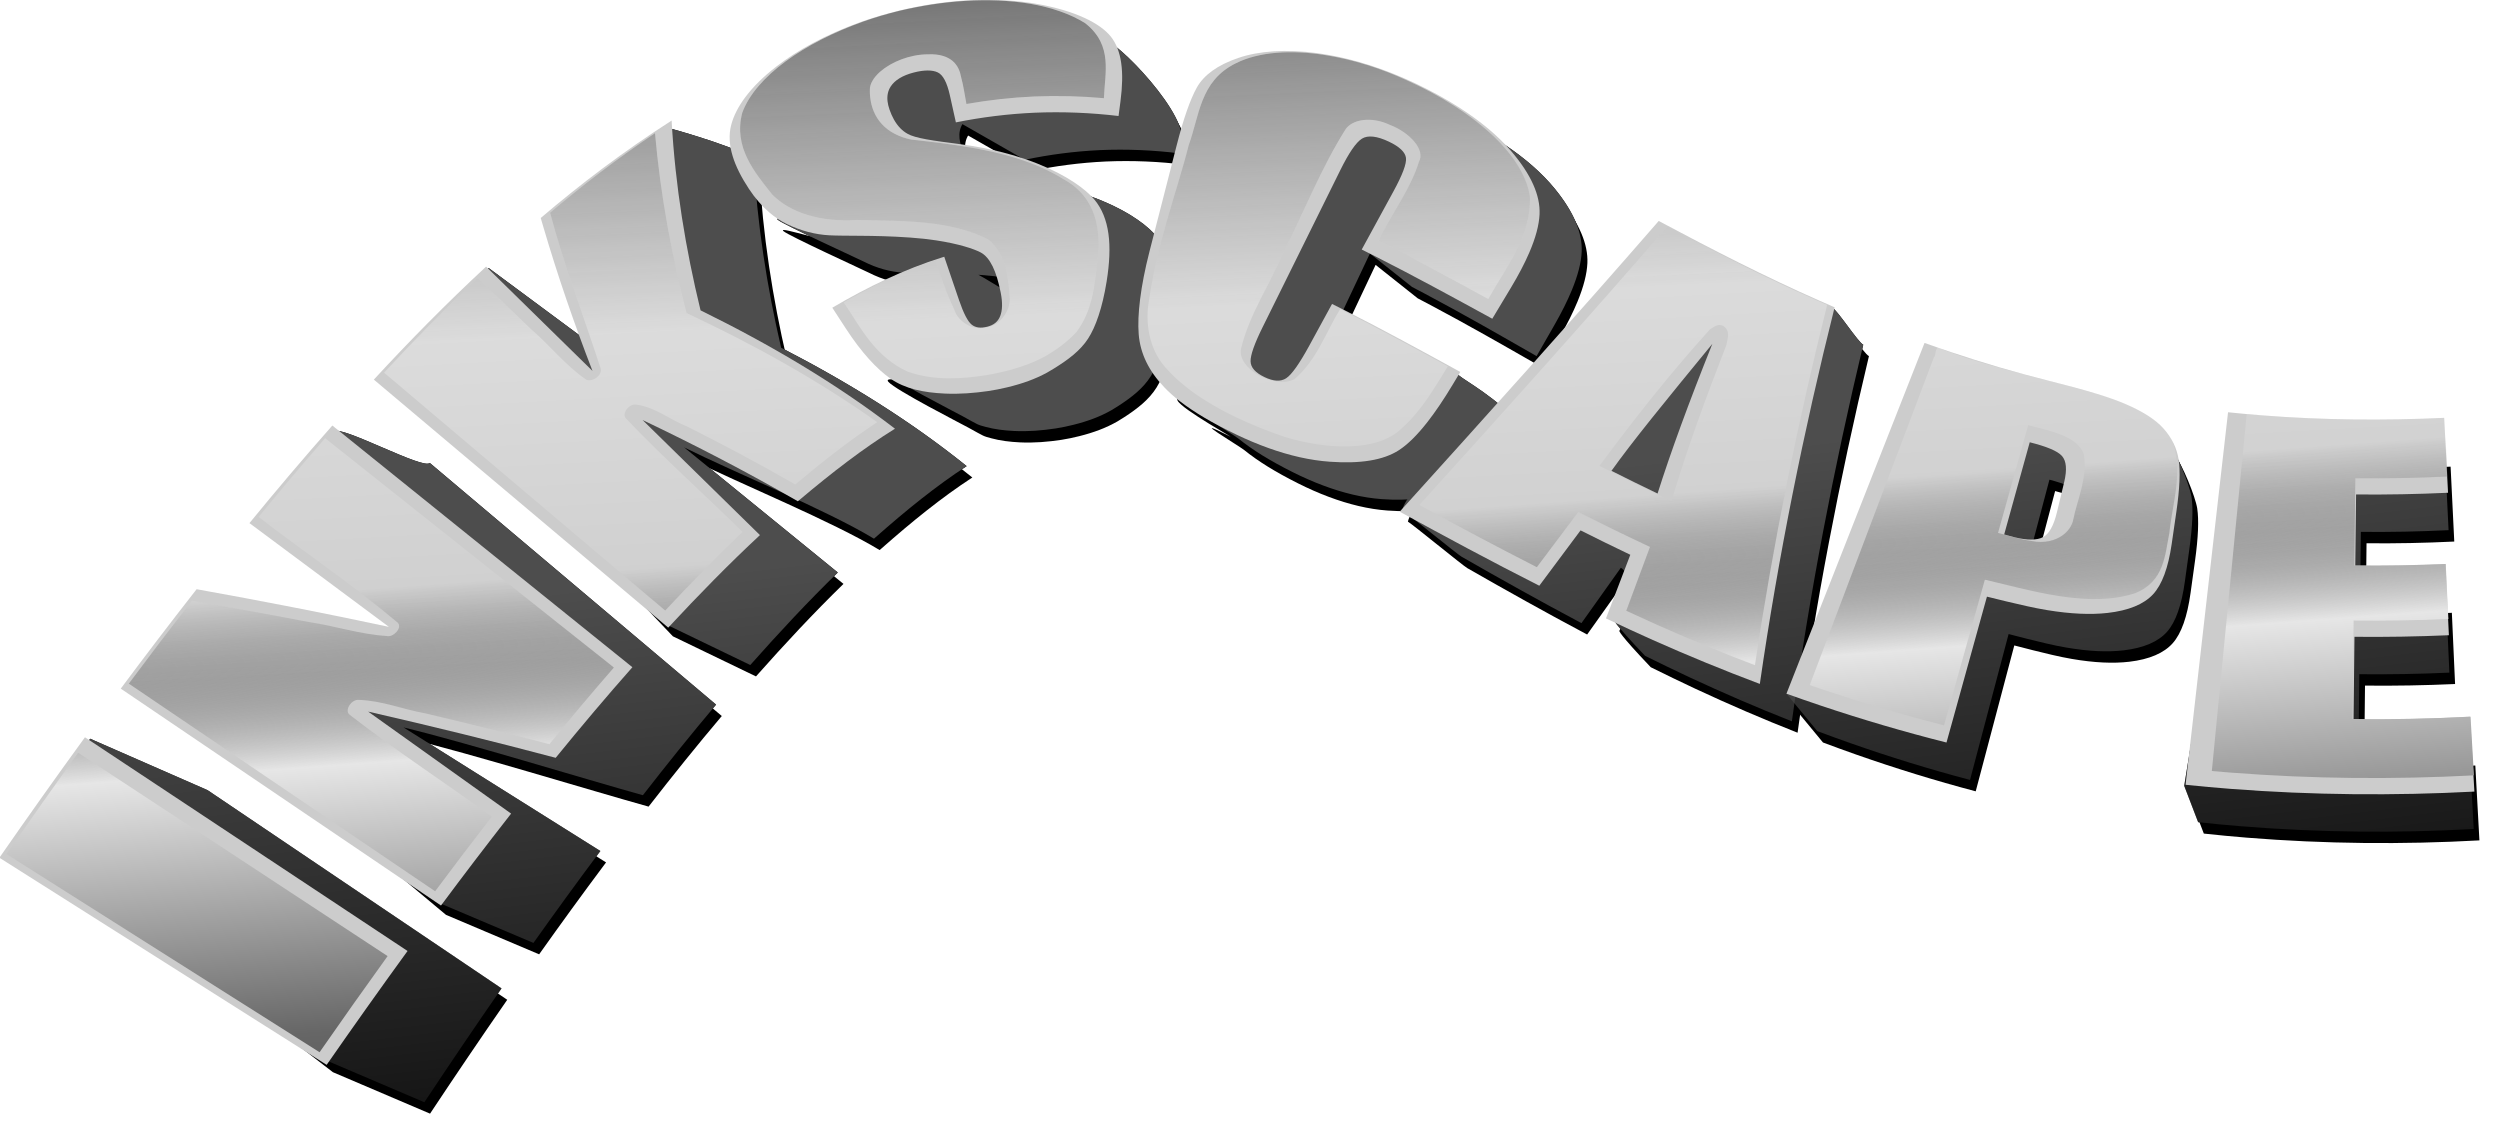 <?xml version="1.0" encoding="UTF-8" standalone="no"?>
<!-- Created with Inkscape (http://www.inkscape.org/) -->

<svg
   xmlns:dc="http://purl.org/dc/elements/1.1/"
   xmlns:cc="http://creativecommons.org/ns#"
   xmlns:rdf="http://www.w3.org/1999/02/22-rdf-syntax-ns#"
   xmlns:svg="http://www.w3.org/2000/svg"
   xmlns="http://www.w3.org/2000/svg"
   xmlns:xlink="http://www.w3.org/1999/xlink"
   xmlns:inkscape="http://www.inkscape.org/namespaces/inkscape"
   version="1.1"
   width="925.075"
   height="419.801"
   id="svg4148">
  <defs
     id="defs4150">
    <filter
       color-interpolation-filters="sRGB"
       id="filter3942">
      <feGaussianBlur
         stdDeviation="3.852"
         id="feGaussianBlur3944" />
    </filter>
    <filter
       x="-0.25"
       y="-0.25"
       width="1.5"
       height="1.5"
       color-interpolation-filters="sRGB"
       id="filter3104">
      <feGaussianBlur
         id="feGaussianBlur3106"
         stdDeviation="4"
         result="result8" />
      <feTurbulence
         id="feTurbulence3108"
         seed="50"
         result="result7"
         type="turbulence"
         numOctaves="7"
         baseFrequency="0.01 0.01" />
      <feColorMatrix
         id="feColorMatrix3110"
         result="result5"
         values="1 0 0 0 0 0 1 0 0 0 0 0 1 0 0 0 0 0 1.4 0 " />
      <feComposite
         in2="result8"
         operator="in"
         in="result5"
         result="result6"
         id="feComposite3112" />
      <feDisplacementMap
         in2="result6"
         scale="100"
         xChannelSelector="A"
         yChannelSelector="A"
         in="result5"
         result="result4"
         id="feDisplacementMap3114" />
      <feFlood
         id="feFlood3116"
         in="result4"
         flood-opacity="1"
         flood-color="rgb(224,224,224)"
         result="result9" />
      <feComposite
         in2="result4"
         operator="atop"
         result="result2"
         id="feComposite3118" />
      <feComposite
         in2="SourceGraphic"
         operator="atop"
         in="result2"
         result="result9"
         id="feComposite3120" />
      <feBlend
         in2="result9"
         mode="darken"
         result="fbSourceGraphic"
         id="feBlend3122" />
      <feGaussianBlur
         id="feGaussianBlur3124"
         stdDeviation="5"
         in="fbSourceGraphic"
         result="result0" />
      <feSpecularLighting
         id="feSpecularLighting3126"
         in="result0"
         result="result1"
         lighting-color="#ffffff"
         surfaceScale="8"
         specularConstant="0.8"
         specularExponent="30">
        <feDistantLight
           id="feDistantLight3128"
           elevation="55"
           azimuth="235" />
      </feSpecularLighting>
      <feComposite
         in2="fbSourceGraphic"
         operator="in"
         in="result1"
         result="result2"
         id="feComposite3130" />
      <feComposite
         in2="result2"
         operator="arithmetic"
         k1="0"
         k2="1"
         k3="1"
         k4="0"
         in="fbSourceGraphic"
         result="result4"
         id="feComposite3132" />
    </filter>
    <linearGradient
       id="linearGradient3918">
      <stop
         id="stop3920"
         style="stop-color:#ffffff;stop-opacity:1"
         offset="0" />
      <stop
         id="stop3922"
         style="stop-color:#ffffff;stop-opacity:0"
         offset="1" />
    </linearGradient>
    <linearGradient
       x1="-1104.286"
       y1="843.791"
       x2="-1104.286"
       y2="903.791"
       id="linearGradient4082"
       xlink:href="#linearGradient3918"
       gradientUnits="userSpaceOnUse" />
    <filter
       color-interpolation-filters="sRGB"
       id="filter4408">
      <feGaussianBlur
         stdDeviation="3.852"
         id="feGaussianBlur4410" />
    </filter>
    <linearGradient
       x1="487.143"
       y1="1216.648"
       x2="488.571"
       y2="1320.934"
       id="linearGradient4386"
       xlink:href="#linearGradient4380"
       gradientUnits="userSpaceOnUse" />
    <linearGradient
       id="linearGradient4380">
      <stop
         id="stop4382"
         style="stop-color:#ffffff;stop-opacity:1"
         offset="0" />
      <stop
         id="stop4384"
         style="stop-color:#ffffff;stop-opacity:0"
         offset="1" />
    </linearGradient>
    <filter
       x="-0.25"
       y="-0.25"
       width="1.5"
       height="1.5"
       color-interpolation-filters="sRGB"
       id="filter4594">
      <feGaussianBlur
         id="feGaussianBlur4596"
         stdDeviation="0.01"
         result="result1" />
      <feBlend
         in2="result1"
         mode="screen"
         in="result1"
         result="result5"
         id="feBlend4598" />
      <feGaussianBlur
         id="feGaussianBlur4600"
         stdDeviation="6"
         result="result6" />
      <feComposite
         in2="result6"
         operator="xor"
         in="result6"
         result="fbSourceGraphic"
         id="feComposite4602" />
      <feColorMatrix
         id="feColorMatrix4604"
         result="fbSourceGraphicAlpha"
         in="fbSourceGraphic"
         values="0 0 0 -1 0 0 0 0 -1 0 0 0 0 -1 0 0 0 0 2 0 " />
      <feGaussianBlur
         id="feGaussianBlur4606"
         result="result0"
         in="fbSourceGraphicAlpha"
         stdDeviation="2" />
      <feSpecularLighting
         id="feSpecularLighting4608"
         specularExponent="35"
         specularConstant="1"
         surfaceScale="3"
         lighting-color="#ffffff"
         result="result1"
         in="result0">
        <feDistantLight
           id="feDistantLight4610"
           azimuth="235"
           elevation="55" />
      </feSpecularLighting>
      <feComposite
         in2="fbSourceGraphicAlpha"
         operator="in"
         in="result1"
         result="result2"
         id="feComposite4612" />
      <feComposite
         in2="result2"
         operator="arithmetic"
         k1="0"
         k2="1"
         k3="1"
         k4="0"
         in="fbSourceGraphic"
         result="result4"
         id="feComposite4614" />
      <feComposite
         in2="result4"
         operator="out"
         result="result91"
         id="feComposite4616" />
      <feBlend
         in2="result91"
         mode="multiply"
         id="feBlend4618" />
    </filter>
    <filter
       x="-0.25"
       y="-0.25"
       width="1.5"
       height="1.5"
       color-interpolation-filters="sRGB"
       id="filter4798">
      <feGaussianBlur
         id="feGaussianBlur4800"
         stdDeviation="0.01"
         result="result1" />
      <feBlend
         in2="result1"
         mode="screen"
         in="result1"
         result="result5"
         id="feBlend4802" />
      <feGaussianBlur
         id="feGaussianBlur4804"
         stdDeviation="6"
         result="result6" />
      <feComposite
         in2="result6"
         operator="xor"
         in="result6"
         result="fbSourceGraphic"
         id="feComposite4806" />
      <feColorMatrix
         id="feColorMatrix4808"
         result="fbSourceGraphicAlpha"
         in="fbSourceGraphic"
         values="0 0 0 -1 0 0 0 0 -1 0 0 0 0 -1 0 0 0 0 2 0 " />
      <feGaussianBlur
         id="feGaussianBlur4810"
         result="result0"
         in="fbSourceGraphicAlpha"
         stdDeviation="2" />
      <feSpecularLighting
         id="feSpecularLighting4812"
         specularExponent="35"
         specularConstant="1"
         surfaceScale="3"
         lighting-color="#ffffff"
         result="result1"
         in="result0">
        <feDistantLight
           id="feDistantLight4814"
           azimuth="235"
           elevation="55" />
      </feSpecularLighting>
      <feComposite
         in2="fbSourceGraphicAlpha"
         operator="in"
         in="result1"
         result="result2"
         id="feComposite4816" />
      <feComposite
         in2="result2"
         operator="arithmetic"
         k1="0"
         k2="1"
         k3="1"
         k4="0"
         in="fbSourceGraphic"
         result="result4"
         id="feComposite4818" />
      <feComposite
         in2="result4"
         operator="out"
         result="result91"
         id="feComposite4820" />
      <feBlend
         in2="result91"
         mode="multiply"
         id="feBlend4822" />
    </filter>
    <linearGradient
       x1="201.429"
       y1="-456.209"
       x2="194.286"
       y2="-247.638"
       id="linearGradient4734"
       xlink:href="#linearGradient4728"
       gradientUnits="userSpaceOnUse" />
    <linearGradient
       id="linearGradient4728">
      <stop
         id="stop4730"
         style="stop-color:#000000;stop-opacity:1"
         offset="0" />
      <stop
         id="stop4732"
         style="stop-color:#000000;stop-opacity:0"
         offset="1" />
    </linearGradient>
    <filter
       x="-0.25"
       y="-0.25"
       width="1.5"
       height="1.5"
       color-interpolation-filters="sRGB"
       id="filter4828">
      <feGaussianBlur
         id="feGaussianBlur4830"
         stdDeviation="0.01"
         result="result1" />
      <feBlend
         in2="result1"
         mode="screen"
         in="result1"
         result="result5"
         id="feBlend4832" />
      <feGaussianBlur
         id="feGaussianBlur4834"
         stdDeviation="6"
         result="result6" />
      <feComposite
         in2="result6"
         operator="xor"
         in="result6"
         result="fbSourceGraphic"
         id="feComposite4836" />
      <feColorMatrix
         id="feColorMatrix4838"
         result="fbSourceGraphicAlpha"
         in="fbSourceGraphic"
         values="0 0 0 -1 0 0 0 0 -1 0 0 0 0 -1 0 0 0 0 2 0 " />
      <feGaussianBlur
         id="feGaussianBlur4840"
         result="result0"
         in="fbSourceGraphicAlpha"
         stdDeviation="2" />
      <feSpecularLighting
         id="feSpecularLighting4842"
         specularExponent="35"
         specularConstant="1"
         surfaceScale="3"
         lighting-color="#ffffff"
         result="result1"
         in="result0">
        <feDistantLight
           id="feDistantLight4844"
           azimuth="235"
           elevation="55" />
      </feSpecularLighting>
      <feComposite
         in2="fbSourceGraphicAlpha"
         operator="in"
         in="result1"
         result="result2"
         id="feComposite4846" />
      <feComposite
         in2="result2"
         operator="arithmetic"
         k1="0"
         k2="1"
         k3="1"
         k4="0"
         in="fbSourceGraphic"
         result="result4"
         id="feComposite4848" />
      <feComposite
         in2="result4"
         operator="out"
         result="result91"
         id="feComposite4850" />
      <feBlend
         in2="result91"
         mode="multiply"
         id="feBlend4852" />
    </filter>
    <linearGradient
       x1="201.429"
       y1="-456.209"
       x2="194.286"
       y2="-247.638"
       id="linearGradient4854"
       xlink:href="#linearGradient4728"
       gradientUnits="userSpaceOnUse" />
    <linearGradient
       x1="201.429"
       y1="-456.209"
       x2="194.286"
       y2="-247.638"
       id="linearGradient4871"
       xlink:href="#linearGradient4728"
       gradientUnits="userSpaceOnUse" />
    <filter
       color-interpolation-filters="sRGB"
       id="filter5691">
      <feGaussianBlur
         stdDeviation="6.095"
         id="feGaussianBlur5693" />
    </filter>
    <linearGradient
       x1="-1.015"
       y1="-435.887"
       x2="56.128"
       y2="44.113"
       id="linearGradient5594"
       xlink:href="#linearGradient5588"
       gradientUnits="userSpaceOnUse" />
    <linearGradient
       id="linearGradient5588">
      <stop
         id="stop5590"
         style="stop-color:#4d4d4d;stop-opacity:1"
         offset="0" />
      <stop
         id="stop5592"
         style="stop-color:#4d4d4d;stop-opacity:0"
         offset="1" />
    </linearGradient>
    <linearGradient
       x1="-1.015"
       y1="-435.887"
       x2="56.128"
       y2="44.113"
       id="linearGradient5767"
       xlink:href="#linearGradient5588"
       gradientUnits="userSpaceOnUse" />
    <linearGradient
       x1="-1.015"
       y1="-435.887"
       x2="56.128"
       y2="44.113"
       id="linearGradient5775"
       xlink:href="#linearGradient5588"
       gradientUnits="userSpaceOnUse" />
    <linearGradient
       x1="-1.015"
       y1="-435.887"
       x2="56.128"
       y2="44.113"
       id="linearGradient5783"
       xlink:href="#linearGradient5588"
       gradientUnits="userSpaceOnUse" />
    <linearGradient
       x1="-1.015"
       y1="-435.887"
       x2="56.128"
       y2="44.113"
       id="linearGradient5791"
       xlink:href="#linearGradient5588"
       gradientUnits="userSpaceOnUse" />
    <linearGradient
       x1="-1.015"
       y1="-435.887"
       x2="56.128"
       y2="44.113"
       id="linearGradient5799"
       xlink:href="#linearGradient5588"
       gradientUnits="userSpaceOnUse" />
    <linearGradient
       x1="-1.015"
       y1="-435.887"
       x2="56.128"
       y2="44.113"
       id="linearGradient5807"
       xlink:href="#linearGradient5588"
       gradientUnits="userSpaceOnUse" />
    <linearGradient
       x1="-1.015"
       y1="-435.887"
       x2="56.128"
       y2="44.113"
       id="linearGradient5815"
       xlink:href="#linearGradient5588"
       gradientUnits="userSpaceOnUse" />
    <linearGradient
       x1="-1.015"
       y1="-435.887"
       x2="56.128"
       y2="44.113"
       id="linearGradient5823"
       xlink:href="#linearGradient5588"
       gradientUnits="userSpaceOnUse" />
    <inkscape:path-effect
       effect="bend_path"
       id="path-effect5540" />
    <inkscape:path-effect
       effect="bend_path"
       id="path-effect5542" />
    <linearGradient
       x1="498.871"
       y1="253.234"
       x2="103.378"
       y2="-766.766"
       id="linearGradient5659"
       xlink:href="#linearGradient5614"
       gradientUnits="userSpaceOnUse" />
    <linearGradient
       id="linearGradient5614">
      <stop
         id="stop5616"
         style="stop-color:#000000;stop-opacity:1"
         offset="0" />
      <stop
         id="stop5624"
         style="stop-color:#666666;stop-opacity:1"
         offset="0.588" />
      <stop
         id="stop5626"
         style="stop-color:#b4b4b4;stop-opacity:1"
         offset="0.74" />
      <stop
         id="stop5622"
         style="stop-color:#e6e6e6;stop-opacity:1"
         offset="0.837" />
      <stop
         id="stop5618"
         style="stop-color:#000000;stop-opacity:0"
         offset="1" />
    </linearGradient>
    <inkscape:path-effect
       effect="bend_path"
       id="path-effect5840" />
    <linearGradient
       x1="21.551"
       y1="-1083.909"
       x2="65.192"
       y2="-329.623"
       id="linearGradient5671"
       xlink:href="#linearGradient5665"
       gradientUnits="userSpaceOnUse" />
    <linearGradient
       id="linearGradient5665">
      <stop
         id="stop5667"
         style="stop-color:#ffffff;stop-opacity:1"
         offset="0" />
      <stop
         id="stop5669"
         style="stop-color:#ffffff;stop-opacity:0"
         offset="1" />
    </linearGradient>
    <inkscape:path-effect
       effect="bend_path"
       id="path-effect5859" />
    <linearGradient
       x1="21.551"
       y1="-1083.909"
       x2="65.192"
       y2="-329.623"
       id="linearGradient5861"
       xlink:href="#linearGradient5665"
       gradientUnits="userSpaceOnUse" />
    <linearGradient
       x1="27.006"
       y1="-958.195"
       x2="46.099"
       y2="-555.338"
       id="linearGradient5705"
       xlink:href="#linearGradient5699"
       gradientUnits="userSpaceOnUse" />
    <linearGradient
       id="linearGradient5699">
      <stop
         id="stop5701"
         style="stop-color:#1a1a1a;stop-opacity:1"
         offset="0" />
      <stop
         id="stop5703"
         style="stop-color:#1a1a1a;stop-opacity:0"
         offset="1" />
    </linearGradient>
    <inkscape:path-effect
       effect="bend_path"
       id="path-effect5873" />
    <linearGradient
       x1="27.006"
       y1="-958.195"
       x2="46.099"
       y2="-555.338"
       id="linearGradient5875"
       xlink:href="#linearGradient5699"
       gradientUnits="userSpaceOnUse" />
    <linearGradient
       x1="27.006"
       y1="-958.195"
       x2="46.099"
       y2="-555.338"
       id="linearGradient5946"
       xlink:href="#linearGradient5699"
       gradientUnits="userSpaceOnUse" />
    <filter
       x="-0.022"
       y="-0.101"
       width="1.044"
       height="1.202"
       color-interpolation-filters="sRGB"
       id="filter6351">
      <feGaussianBlur
         stdDeviation="11.556"
         id="feGaussianBlur6353" />
    </filter>
    <linearGradient
       x1="88.571"
       y1="-744.781"
       x2="131.429"
       y2="-356.209"
       id="linearGradient6327"
       xlink:href="#linearGradient6321"
       gradientUnits="userSpaceOnUse" />
    <linearGradient
       id="linearGradient6321">
      <stop
         id="stop6323"
         style="stop-color:#ffffff;stop-opacity:1"
         offset="0" />
      <stop
         id="stop6325"
         style="stop-color:#ffffff;stop-opacity:0"
         offset="1" />
    </linearGradient>
    <filter
       color-interpolation-filters="sRGB"
       id="filter3942-8">
      <feGaussianBlur
         stdDeviation="3.852"
         id="feGaussianBlur3944-0" />
    </filter>
    <filter
       x="-0.25"
       y="-0.25"
       width="1.5"
       height="1.5"
       color-interpolation-filters="sRGB"
       id="filter3104-5">
      <feGaussianBlur
         id="feGaussianBlur3106-9"
         stdDeviation="4"
         result="result8" />
      <feTurbulence
         id="feTurbulence3108-5"
         seed="50"
         result="result7"
         type="turbulence"
         numOctaves="7"
         baseFrequency="0.01 0.01" />
      <feColorMatrix
         id="feColorMatrix3110-0"
         result="result5"
         values="1 0 0 0 0 0 1 0 0 0 0 0 1 0 0 0 0 0 1.4 0 " />
      <feComposite
         in2="result8"
         operator="in"
         in="result5"
         result="result6"
         id="feComposite3112-2" />
      <feDisplacementMap
         in2="result6"
         scale="100"
         xChannelSelector="A"
         yChannelSelector="A"
         in="result5"
         result="result4"
         id="feDisplacementMap3114-9" />
      <feFlood
         id="feFlood3116-1"
         in="result4"
         flood-opacity="1"
         flood-color="rgb(224,224,224)"
         result="result9" />
      <feComposite
         in2="result4"
         operator="atop"
         result="result2"
         id="feComposite3118-5" />
      <feComposite
         in2="SourceGraphic"
         operator="atop"
         in="result2"
         result="result9"
         id="feComposite3120-3" />
      <feBlend
         in2="result9"
         mode="darken"
         result="fbSourceGraphic"
         id="feBlend3122-0" />
      <feGaussianBlur
         id="feGaussianBlur3124-7"
         stdDeviation="5"
         in="fbSourceGraphic"
         result="result0" />
      <feSpecularLighting
         id="feSpecularLighting3126-6"
         in="result0"
         result="result1"
         lighting-color="#ffffff"
         surfaceScale="8"
         specularConstant="0.8"
         specularExponent="30">
        <feDistantLight
           id="feDistantLight3128-5"
           elevation="55"
           azimuth="235" />
      </feSpecularLighting>
      <feComposite
         in2="fbSourceGraphic"
         operator="in"
         in="result1"
         result="result2"
         id="feComposite3130-4" />
      <feComposite
         in2="result2"
         operator="arithmetic"
         k1="0"
         k2="1"
         k3="1"
         k4="0"
         in="fbSourceGraphic"
         result="result4"
         id="feComposite3132-7" />
    </filter>
    <linearGradient
       x1="-1054.286"
       y1="755.219"
       x2="-1105.714"
       y2="1258.076"
       id="linearGradient4080-7"
       xlink:href="#linearGradient3918-4"
       gradientUnits="userSpaceOnUse" />
    <linearGradient
       id="linearGradient3918-4">
      <stop
         id="stop3920-6"
         style="stop-color:#ffffff;stop-opacity:1"
         offset="0" />
      <stop
         id="stop3922-0"
         style="stop-color:#ffffff;stop-opacity:0"
         offset="1" />
    </linearGradient>
    <linearGradient
       x1="-1104.286"
       y1="843.791"
       x2="-1104.286"
       y2="903.791"
       id="linearGradient4146-7"
       xlink:href="#linearGradient3918-4"
       gradientUnits="userSpaceOnUse" />
    <filter
       color-interpolation-filters="sRGB"
       id="filter3966-6">
      <feGaussianBlur
         stdDeviation="1.877"
         id="feGaussianBlur3968-5" />
    </filter>
    <linearGradient
       x1="-1104.286"
       y1="843.791"
       x2="-1104.286"
       y2="903.791"
       id="linearGradient6501"
       xlink:href="#linearGradient3918-4"
       gradientUnits="userSpaceOnUse" />
    <filter
       color-interpolation-filters="sRGB"
       id="filter5691-7">
      <feGaussianBlur
         stdDeviation="6.095"
         id="feGaussianBlur5693-8" />
    </filter>
    <linearGradient
       x1="-1.015"
       y1="-435.887"
       x2="56.128"
       y2="44.113"
       id="linearGradient5594-3"
       xlink:href="#linearGradient5588-7"
       gradientUnits="userSpaceOnUse" />
    <linearGradient
       id="linearGradient5588-7">
      <stop
         id="stop5590-0"
         style="stop-color:#4d4d4d;stop-opacity:1"
         offset="0" />
      <stop
         id="stop5592-7"
         style="stop-color:#4d4d4d;stop-opacity:0"
         offset="1" />
    </linearGradient>
    <linearGradient
       x1="-1.015"
       y1="-435.887"
       x2="56.128"
       y2="44.113"
       id="linearGradient5926"
       xlink:href="#linearGradient5588-7"
       gradientUnits="userSpaceOnUse" />
    <linearGradient
       x1="-1.015"
       y1="-435.887"
       x2="56.128"
       y2="44.113"
       id="linearGradient5928"
       xlink:href="#linearGradient5588-7"
       gradientUnits="userSpaceOnUse" />
    <linearGradient
       x1="-1.015"
       y1="-435.887"
       x2="56.128"
       y2="44.113"
       id="linearGradient5930"
       xlink:href="#linearGradient5588-7"
       gradientUnits="userSpaceOnUse" />
    <linearGradient
       x1="-1.015"
       y1="-435.887"
       x2="56.128"
       y2="44.113"
       id="linearGradient5932"
       xlink:href="#linearGradient5588-7"
       gradientUnits="userSpaceOnUse" />
    <linearGradient
       x1="-1.015"
       y1="-435.887"
       x2="56.128"
       y2="44.113"
       id="linearGradient5934"
       xlink:href="#linearGradient5588-7"
       gradientUnits="userSpaceOnUse" />
    <linearGradient
       x1="-1.015"
       y1="-435.887"
       x2="56.128"
       y2="44.113"
       id="linearGradient5936"
       xlink:href="#linearGradient5588-7"
       gradientUnits="userSpaceOnUse" />
    <linearGradient
       x1="-1.015"
       y1="-435.887"
       x2="56.128"
       y2="44.113"
       id="linearGradient5938"
       xlink:href="#linearGradient5588-7"
       gradientUnits="userSpaceOnUse" />
    <linearGradient
       x1="-1.015"
       y1="-435.887"
       x2="56.128"
       y2="44.113"
       id="linearGradient5940"
       xlink:href="#linearGradient5588-7"
       gradientUnits="userSpaceOnUse" />
    <inkscape:path-effect
       effect="bend_path"
       id="path-effect5540-0" />
    <inkscape:path-effect
       effect="bend_path"
       id="path-effect5542-0" />
    <linearGradient
       x1="498.871"
       y1="253.234"
       x2="103.378"
       y2="-766.766"
       id="linearGradient5659-7"
       xlink:href="#linearGradient5614-8"
       gradientUnits="userSpaceOnUse" />
    <linearGradient
       id="linearGradient5614-8">
      <stop
         id="stop5616-0"
         style="stop-color:#000000;stop-opacity:1"
         offset="0" />
      <stop
         id="stop5624-3"
         style="stop-color:#666666;stop-opacity:1"
         offset="0.588" />
      <stop
         id="stop5626-0"
         style="stop-color:#b4b4b4;stop-opacity:1"
         offset="0.74" />
      <stop
         id="stop5622-9"
         style="stop-color:#e6e6e6;stop-opacity:1"
         offset="0.837" />
      <stop
         id="stop5618-2"
         style="stop-color:#000000;stop-opacity:0"
         offset="1" />
    </linearGradient>
    <inkscape:path-effect
       effect="bend_path"
       id="path-effect7424" />
    <linearGradient
       x1="927.095"
       y1="284.662"
       x2="869.817"
       y2="-461.052"
       id="linearGradient5657-4"
       xlink:href="#linearGradient5614-8"
       gradientUnits="userSpaceOnUse"
       gradientTransform="translate(-2.728,0)" />
    <linearGradient
       x1="21.551"
       y1="-1083.909"
       x2="65.192"
       y2="-329.623"
       id="linearGradient5671-0"
       xlink:href="#linearGradient5665-8"
       gradientUnits="userSpaceOnUse" />
    <linearGradient
       id="linearGradient5665-8">
      <stop
         id="stop5667-1"
         style="stop-color:#ffffff;stop-opacity:1"
         offset="0" />
      <stop
         id="stop5669-9"
         style="stop-color:#ffffff;stop-opacity:0"
         offset="1" />
    </linearGradient>
    <inkscape:path-effect
       effect="bend_path"
       id="path-effect7443" />
    <linearGradient
       x1="21.551"
       y1="-1083.909"
       x2="65.192"
       y2="-329.623"
       id="linearGradient5942"
       xlink:href="#linearGradient5665-8"
       gradientUnits="userSpaceOnUse" />
    <linearGradient
       x1="27.006"
       y1="-958.195"
       x2="46.099"
       y2="-555.338"
       id="linearGradient5946-1"
       xlink:href="#linearGradient5699-6"
       gradientUnits="userSpaceOnUse" />
    <linearGradient
       id="linearGradient5699-6">
      <stop
         id="stop5701-3"
         style="stop-color:#1a1a1a;stop-opacity:1"
         offset="0" />
      <stop
         id="stop5703-4"
         style="stop-color:#1a1a1a;stop-opacity:0"
         offset="1" />
    </linearGradient>
    <inkscape:path-effect
       effect="bend_path"
       id="path-effect7456" />
    <linearGradient
       x1="27.006"
       y1="-958.195"
       x2="46.099"
       y2="-555.338"
       id="linearGradient5944"
       xlink:href="#linearGradient5699-6"
       gradientUnits="userSpaceOnUse" />
    <linearGradient
       x1="27.006"
       y1="-958.195"
       x2="46.099"
       y2="-555.338"
       id="linearGradient7508"
       xlink:href="#linearGradient5699-6"
       gradientUnits="userSpaceOnUse" />
  </defs>
  <g
     transform="translate(85.089,99.642)"
     id="layer1">
    <g
       transform="matrix(0.527,0,0,0.527,261.873,372.332)"
       id="g5707">
      <g
         transform="translate(105.015,-80.893)"
         id="g5673"
         style="font-size:332.827px;font-style:normal;font-variant:normal;font-weight:normal;font-stretch:normal;line-height:125%;letter-spacing:0px;word-spacing:0px;fill:#000000;fill-opacity:1;stroke:none;filter:url(#filter5691-7);font-family:Impact;-inkscape-font-specification:Impact">
        <path
           d="m -696.096,-288.007 82.422,36.094 206.441,139.211 c -18.279,26.336 -36.319,53.011 -54.199,79.954 L -529.644,-61.86 -680.695,-178.178 c 18.741,-28.271 -34.906,-81.74 -15.4,-109.829 z"
           id="path5675"
           style="fill:#000000;fill-opacity:1" />
        <path
           d="m -457.626,-481.649 201.035,169.702 c -17.421,20.639 -34.514,41.884 -51.396,63.614 -41.503,-11.571 -125.863,-37.477 -168.075,-47.606 l 138.217,86.782 c -0.343,0.458 -0.685,0.915 -1.028,1.373 -15.532,20.784 -30.838,41.85 -45.962,63.162 l -65.408,-27.723 -149.139,-124.569 c 16.249,-22.887 32.804,-45.671 49.706,-68.314 0.372,-0.498 0.744,-0.997 1.116,-1.495 43.207,8.143 86.21,16.883 128.836,26.445 l -93.435,-72.855 c 13.903,-17.823 -26.422,-72.945 -11.831,-90.564 4.24,-5.121 63.06,27.145 67.364,22.047 z"
           id="path5677"
           style="fill:#000000;fill-opacity:1" />
        <path
           d="m -230.311,-695.776 c 2.436,46.015 9.424,90.323 19.382,133.248 46.74,24.052 90.846,51.379 130.259,83.112 -21.225,13.8 -42.405,30.929 -64.042,50.052 -0.34,0.302 -0.679,0.605 -1.018,0.907 -33.657,-20.346 -97.721,-46.365 -133.352,-64.137 l 107.945,87.879 c -20.786,20.257 -41.154,42.078 -61.443,64.966 l -58.35,-28.156 -138.889,-145.987 c 23.563,-26.78 -13.102,-78.644 13.583,-104.59 l 132.903,98.494 c -12.217,-33.039 -23.311,-66.776 -32.999,-101.349 -0.564,-2.008 -1.123,-4.019 -1.676,-6.032 12.022,-10.771 26.87,-87.048 24.561,-90.429 0,0 43.581,11.549 63.138,22.022 z"
           id="path5679"
           style="fill:#000000;fill-opacity:1" />
        <path
           d="m 69.124,-698.978 c -18.445,-2.295 -37.25,-3.132 -56.221,-2.316 -17.874,0.842 -35.517,3.152 -52.764,6.793 l -47.48,-27.16 c -1.887,-8.903 38.862,-6.19 35.303,-7.947 -3.56,-1.757 -8.928,-1.811 -15.919,0.059 -7.591,2.031 -12.787,5.399 -15.543,9.803 -1.864,2.978 -2.566,6.445 -2.152,10.372 0.201,1.881 0.656,3.868 1.355,5.964 0.847,2.537 1.817,4.82 2.901,6.853 2.478,4.636 5.544,7.972 9.166,10.066 2.517,1.534 6.77,2.766 12.687,3.892 5.917,1.126 13.503,2.147 22.656,3.416 20.888,2.926 37.949,7.945 51.4,13.504 10.18,4.221 18.268,8.74 24.586,13.091 6.318,4.351 10.865,8.539 13.884,12.331 5.012,6.297 8.094,14.347 9.367,23.96 1.273,9.613 0.738,20.793 -1.211,33.541 -1.417,9.266 -3.262,17.218 -5.372,23.892 -2.11,6.674 -4.485,12.069 -7.063,16.227 -2.578,4.157 -5.915,7.884 -9.802,11.32 -3.887,3.436 -8.327,6.578 -13.072,9.652 -1.567,1.015 -3.125,1.98 -4.674,2.901 -7.816,4.458 -16.373,7.725 -26.792,10.329 -4.198,1.049 -8.331,1.915 -12.436,2.557 -9.545,1.443 -19.236,2.266 -29.181,1.792 -7.171,-0.341 -13.894,-1.193 -19.998,-2.849 -6.104,-1.657 -4.517,-1.084 -16.305,-7.56 -5.12,-2.812 -51.026,-26.254 -56.049,-32.11 -5.023,-5.855 31.238,5.244 26.038,-3.133 l -9.086,-14.636 c 22.401,-15.857 -36.78,-107.11 73.44,-35.275 0.521,-0.172 1.043,-0.343 1.566,-0.512 l 9.902,30.447 c 3.049,9.376 5.92,15.106 8.51,17.255 2.591,2.149 6.025,2.573 10.408,1.426 4.383,-1.147 7.22,-3.597 8.69,-7.558 1.47,-3.961 1.637,-9.389 0.326,-16.308 -1.442,-7.611 -3.21,-13.797 -5.423,-18.52 -2.213,-4.724 -4.871,-7.985 -7.961,-9.736 -2.381,-1.31 -5.995,-2.793 -10.956,-4.287 -4.961,-1.494 -11.272,-2.999 -19.056,-4.232 -5.08,-0.803 -10.786,-1.482 -17.145,-1.945 -12.969,-0.992 -24.171,-1.164 -33.275,-1.247 -9.104,-0.084 -16.121,-0.071 -20.929,-0.341 -9.616,-0.54 -19.09,-3.13 -28.533,-7.913 -4.07,-2.061 -56.461,-25.958 -60.186,-29.292 -4.916,-4.403 38.96,11.275 34.726,4.545 -5.128,-8.149 -8.783,-15.768 -10.863,-22.908 -2.269,-7.81 -2.652,-15.055 -1.037,-21.707 1.547,-6.369 4.713,-13.058 9.697,-19.98 4.984,-6.923 11.785,-14.081 20.65,-21.281 7.007,-5.691 15.132,-11.218 24.45,-16.448 9.318,-5.23 19.829,-10.163 31.591,-14.619 6.311,-2.361 12.954,-4.537 19.921,-6.487 17.325,-4.85 34.087,-7.648 49.815,-8.736 15.728,-1.088 30.42,-0.47 43.736,1.491 1.298,0.202 2.58,0.416 3.846,0.643 13.612,2.437 -21.971,-18.298 -13.597,-14.29 8.375,4.008 3.131,9.529 6.729,14.244 3.597,4.715 7.134,7.901 7.936,0.293 1.038,-9.848 57.39,45.988 56.092,68.351 z"
           id="path5681"
           style="fill:#000000;fill-opacity:1" />
        <path
           d="m 319.519,-556.639 c -0.458,-0.263 -0.916,-0.525 -1.375,-0.788 -25.388,-14.558 -50.946,-29.182 -77.105,-43.068 l -1e-5,0 c -2.987,-1.587 -5.984,-3.164 -8.991,-4.73 l -33.381,-26.514 c -10.437,-8.29 63.542,-33.865 63.026,-37.854 -0.516,-3.989 -4.261,-7.795 -11.378,-11.347 -8.047,-4.015 -14.171,-4.706 -18.104,-2.139 -3.934,2.567 -8.731,9.891 -14.42,21.94 l -52.176,110.505 c -5.458,11.56 -8.123,19.526 -8.033,23.893 0.089,4.367 3.179,8.009 9.391,11.115 5.958,2.979 10.789,3.283 14.452,0.783 3.662,-2.5 8.84,-10.126 15.496,-22.909 l 15.237,-29.267 c 2.899,1.508 46.202,18.183 49.099,19.718 2.119,5.368 13.125,8.654 35.468,27.236 l 0,0 c 0.459,0.263 0.917,0.526 1.376,0.789 l -5.092,8.883 c -5.881,10.26 -11.478,18.958 -16.789,26.095 -6.9,9.278 -13.316,15.923 -19.234,19.944 -5.236,3.557 -11.748,5.976 -19.477,7.304 -7.729,1.328 -16.672,1.563 -26.717,0.823 -13.325,-0.982 -27.099,-4.301 -41.215,-9.611 -7.179,-2.68 -14.378,-5.869 -21.584,-9.486 -15.781,-7.921 -28.035,-15.496 -37.731,-23.344 -3.952,-3.184 -41.779,-25.648 -10.512,-9.843 7.032,3.554 -33.51,-18.805 -36.338,-24.963 -2.827,-6.158 19.731,-5.504 19.212,-12.297 -0.518,-6.793 -0.214,-15.007 0.949,-24.666 1.163,-9.659 3.185,-20.764 6.244,-33.284 l 18.242,-74.643 c 4.499,-18.411 8.931,-31.964 13.498,-40.583 2.284,-4.309 5.694,-8.243 10.292,-11.732 4.598,-3.489 10.385,-6.533 17.355,-9.032 6.97,-2.498 14.98,-4.096 23.898,-4.694 8.918,-0.598 18.742,-0.196 29.248,1.292 2.419,0.343 4.853,0.744 7.299,1.204 18.761,3.464 38.482,10.184 58.15,19.925 10.861,5.379 20.458,10.94 28.904,16.6 15.045,10.036 26.729,20.402 35.421,31.003 6.79,8.282 11.676,16.104 14.817,23.492 3.14,7.389 4.532,14.345 4.251,20.897 -0.326,7.595 -2.628,16.567 -6.884,26.925 -3.088,7.507 -7.203,15.745 -12.343,24.714 z"
           id="path5683"
           style="fill:#000000;fill-opacity:1" />
        <path
           d="m 548.88,-564.646 c -20.762,86.872 -37.752,175.042 -50.108,264.431 -24.388,-9.604 -48.28,-19.919 -71.674,-30.829 -10.611,-4.973 -21.077,-10.033 -31.407,-15.159 -22.902,-24.012 -22.082,-25.501 -22.082,-25.501 0,0 16.041,-30.535 5.054,-36.325 -9.176,12.98 -18.393,25.935 -27.648,38.866 -28.996,-15.381 -56.958,-31.08 -84.119,-46.604 -3.147,-1.799 -38.608,-30.869 -41.734,-32.662 7.832,-33.314 148.919,-108.2 205.866,-176.849 36.497,20.446 96.025,34.504 96.025,34.504 3.57,1.659 18.253,24.511 21.827,26.128 z m -118.625,130.748 c 8.761,-28.93 20.951,-63.983 36.704,-105.09 -15.777,20.137 -29.408,37.566 -40.718,52.397 -11.309,14.832 -20.299,27.065 -26.876,36.76 10.219,5.398 20.511,10.717 30.889,15.932 z"
           id="path5685"
           style="fill:#000000;fill-opacity:1" />
        <path
           d="m 609.121,-539.646 c 5.959,2.238 11.923,4.405 17.892,6.497 21.363,7.5 42.953,14.153 64.698,19.89 12.684,3.347 23.657,6.399 32.926,9.373 7.226,2.324 13.433,4.603 18.606,6.913 11.811,5.272 14.453,-5.177 19.953,1.288 5.5,6.466 14.972,29.875 16.182,37.981 1.209,8.107 0.732,20.316 -1.529,36.628 l -3.146,22.697 c -2.306,16.634 -6.427,28.433 -12.534,35.312 -6.108,6.879 -16.27,11.347 -30.506,13.018 -11.102,1.303 -24.601,0.743 -40.322,-1.979 -4.437,-0.769 -9.049,-1.711 -13.829,-2.832 -8.892,-2.087 -17.752,-4.299 -26.578,-6.633 l -27.096,102.433 c -28.419,-7.515 -56.459,-16.157 -84.051,-25.859 -7.776,-2.738 -15.505,-5.551 -23.185,-8.436 l -21.61,-26.191 z m 70.489,69.75 -17.122,64.728 c 2.655,0.814 4.954,1.466 6.896,1.964 8.661,2.22 15.069,2.149 19.135,-0.068 4.065,-2.216 7.164,-8.097 9.342,-17.601 l 4.827,-21.068 c 2.008,-8.765 1.477,-14.882 -1.534,-18.376 -3.012,-3.493 -10.197,-6.576 -21.544,-9.579 z"
           id="path5687"
           style="fill:#000000;fill-opacity:1" />
        <path
           d="m 812.472,-490.967 c 7.703,0.838 15.424,1.572 23.159,2.202 40.019,3.283 80.702,3.711 121.655,1.726 l 2.577,52.593 c -20.573,1.002 -41.122,1.419 -61.605,1.203 l -0.536,49.889 c 20.134,0.215 40.294,-0.153 60.446,-1.064 l 2.265,50.005 c -21.054,0.955 -42.148,1.338 -63.248,1.11 l -0.621,57.851 c 26.102,0.285 52.146,-0.318 78.075,-1.747 l 2.878,52.576 c -53.906,2.981 -108.454,2.518 -163.192,-1.897 -10.11,-0.819 -20.216,-1.778 -30.312,-2.877 l -9.782,-25.549 z"
           id="path5689"
           style="fill:#000000;fill-opacity:1" />
      </g>
      <g
         transform="translate(101.015,-88.893)"
         id="text5519"
         style="font-size:332.827px;font-style:normal;font-variant:normal;font-weight:normal;font-stretch:normal;line-height:125%;letter-spacing:0px;word-spacing:0px;fill:#000000;fill-opacity:1;stroke:none;font-family:Impact;-inkscape-font-specification:Impact">
        <path
           d="m -696.096,-288.007 82.422,36.094 206.441,139.211 c -18.279,26.336 -36.319,53.011 -54.199,79.954 L -529.644,-61.86 -680.695,-178.178 c 18.741,-28.271 -34.906,-81.74 -15.4,-109.829 z"
           id="path5524" />
        <path
           d="m -457.626,-481.649 201.035,169.702 c -17.421,20.639 -34.514,41.884 -51.396,63.614 -41.503,-11.571 -125.863,-37.477 -168.075,-47.606 l 138.217,86.782 c -0.343,0.458 -0.685,0.915 -1.028,1.373 -15.532,20.784 -30.838,41.85 -45.962,63.162 l -65.408,-27.723 -149.139,-124.569 c 16.249,-22.887 32.804,-45.671 49.706,-68.314 0.372,-0.498 0.744,-0.997 1.116,-1.495 43.207,8.143 86.21,16.883 128.836,26.445 l -93.435,-72.855 c 13.903,-17.823 -26.422,-72.945 -11.831,-90.564 4.24,-5.121 63.06,27.145 67.364,22.047 z"
           id="path5526" />
        <path
           d="m -230.311,-695.776 c 2.436,46.015 9.424,90.323 19.382,133.248 46.74,24.052 90.846,51.379 130.259,83.112 -21.225,13.8 -42.405,30.929 -64.042,50.052 -0.34,0.302 -0.679,0.605 -1.018,0.907 -33.657,-20.346 -97.721,-46.365 -133.352,-64.137 l 107.945,87.879 c -20.786,20.257 -41.154,42.078 -61.443,64.966 l -58.35,-28.156 -138.889,-145.987 c 23.563,-26.78 -13.102,-78.644 13.583,-104.59 l 132.903,98.494 c -12.217,-33.039 -23.311,-66.776 -32.999,-101.349 -0.564,-2.008 -1.123,-4.019 -1.676,-6.032 12.022,-10.771 26.87,-87.048 24.561,-90.429 0,0 43.581,11.549 63.138,22.022 z"
           id="path5528" />
        <path
           d="m 69.124,-698.978 c -18.445,-2.295 -37.25,-3.132 -56.221,-2.316 -17.874,0.842 -35.517,3.152 -52.764,6.793 l -47.48,-27.16 c -1.887,-8.903 38.862,-6.19 35.303,-7.947 -3.56,-1.757 -8.928,-1.811 -15.919,0.059 -7.591,2.031 -12.787,5.399 -15.543,9.803 -1.864,2.978 -2.566,6.445 -2.152,10.372 0.201,1.881 0.656,3.868 1.355,5.964 0.847,2.537 1.817,4.82 2.901,6.853 2.478,4.636 5.544,7.972 9.166,10.066 2.517,1.534 6.77,2.766 12.687,3.892 5.917,1.126 13.503,2.147 22.656,3.416 20.888,2.926 37.949,7.945 51.4,13.504 10.18,4.221 18.268,8.74 24.586,13.091 6.318,4.351 10.865,8.539 13.884,12.331 5.012,6.297 8.094,14.347 9.367,23.96 1.273,9.613 0.738,20.793 -1.211,33.541 -1.417,9.266 -3.262,17.218 -5.372,23.892 -2.11,6.674 -4.485,12.069 -7.063,16.227 -2.578,4.157 -5.915,7.884 -9.802,11.32 -3.887,3.436 -8.327,6.578 -13.072,9.652 -1.567,1.015 -3.125,1.98 -4.674,2.901 -7.816,4.458 -16.373,7.725 -26.792,10.329 -4.198,1.049 -8.331,1.915 -12.436,2.557 -9.545,1.443 -19.236,2.266 -29.181,1.792 -7.171,-0.341 -13.894,-1.193 -19.998,-2.849 -6.104,-1.657 -4.517,-1.084 -16.305,-7.56 -5.12,-2.812 -51.026,-26.254 -56.049,-32.11 -5.023,-5.855 31.238,5.244 26.038,-3.133 l -9.086,-14.636 c 22.401,-15.857 -36.78,-107.11 73.44,-35.275 0.521,-0.172 1.043,-0.343 1.566,-0.512 l 9.902,30.447 c 3.049,9.376 5.92,15.106 8.51,17.255 2.591,2.149 6.025,2.573 10.408,1.426 4.383,-1.147 7.22,-3.597 8.69,-7.558 1.47,-3.961 1.637,-9.389 0.326,-16.308 -1.442,-7.611 -3.21,-13.797 -5.423,-18.52 -2.213,-4.724 -4.871,-7.985 -7.961,-9.736 -2.381,-1.31 -5.995,-2.793 -10.956,-4.287 -4.961,-1.494 -11.272,-2.999 -19.056,-4.232 -5.08,-0.803 -10.786,-1.482 -17.145,-1.945 -12.969,-0.992 -24.171,-1.164 -33.275,-1.247 -9.104,-0.084 -16.121,-0.071 -20.929,-0.341 -9.616,-0.54 -19.09,-3.13 -28.533,-7.913 -4.07,-2.061 -56.461,-25.958 -60.186,-29.292 -4.916,-4.403 38.96,11.275 34.726,4.545 -5.128,-8.149 -8.783,-15.768 -10.863,-22.908 -2.269,-7.81 -2.652,-15.055 -1.037,-21.707 1.547,-6.369 4.713,-13.058 9.697,-19.98 4.984,-6.923 11.785,-14.081 20.65,-21.281 7.007,-5.691 15.132,-11.218 24.45,-16.448 9.318,-5.23 19.829,-10.163 31.591,-14.619 6.311,-2.361 12.954,-4.537 19.921,-6.487 17.325,-4.85 34.087,-7.648 49.815,-8.736 15.728,-1.088 30.42,-0.47 43.736,1.491 1.298,0.202 2.58,0.416 3.846,0.643 13.612,2.437 -21.971,-18.298 -13.597,-14.29 8.375,4.008 3.131,9.529 6.729,14.244 3.597,4.715 7.134,7.901 7.936,0.293 1.038,-9.848 57.39,45.988 56.092,68.351 z"
           id="path5530" />
        <path
           d="m 319.519,-556.639 c -0.458,-0.263 -0.916,-0.525 -1.375,-0.788 -25.388,-14.558 -50.946,-29.182 -77.105,-43.068 l -1e-5,0 c -2.987,-1.587 -5.984,-3.164 -8.991,-4.73 l -33.381,-26.514 c -10.437,-8.29 63.542,-33.865 63.026,-37.854 -0.516,-3.989 -4.261,-7.795 -11.378,-11.347 -8.047,-4.015 -14.171,-4.706 -18.104,-2.139 -3.934,2.567 -8.731,9.891 -14.42,21.94 l -52.176,110.505 c -5.458,11.56 -8.123,19.526 -8.033,23.893 0.089,4.367 3.179,8.009 9.391,11.115 5.958,2.979 10.789,3.283 14.452,0.783 3.662,-2.5 8.84,-10.126 15.496,-22.909 l 15.237,-29.267 c 2.899,1.508 46.202,18.183 49.099,19.718 2.119,5.368 13.125,8.654 35.468,27.236 l 0,0 c 0.459,0.263 0.917,0.526 1.376,0.789 l -5.092,8.883 c -5.881,10.26 -11.478,18.958 -16.789,26.095 -6.9,9.278 -13.316,15.923 -19.234,19.944 -5.236,3.557 -11.748,5.976 -19.477,7.304 -7.729,1.328 -16.672,1.563 -26.717,0.823 -13.325,-0.982 -27.099,-4.301 -41.215,-9.611 -7.179,-2.68 -14.378,-5.869 -21.584,-9.486 -15.781,-7.921 -28.035,-15.496 -37.731,-23.344 -3.952,-3.184 -41.779,-25.648 -10.512,-9.843 7.032,3.554 -33.51,-18.805 -36.338,-24.963 -2.827,-6.158 19.731,-5.504 19.212,-12.297 -0.518,-6.793 -0.214,-15.007 0.949,-24.666 1.163,-9.659 3.185,-20.764 6.244,-33.284 l 18.242,-74.643 c 4.499,-18.411 8.931,-31.964 13.498,-40.583 2.284,-4.309 5.694,-8.243 10.292,-11.732 4.598,-3.489 10.385,-6.533 17.355,-9.032 6.97,-2.498 14.98,-4.096 23.898,-4.694 8.918,-0.598 18.742,-0.196 29.248,1.292 2.419,0.343 4.853,0.744 7.299,1.204 18.761,3.464 38.482,10.184 58.15,19.925 10.861,5.379 20.458,10.94 28.904,16.6 15.045,10.036 26.729,20.402 35.421,31.003 6.79,8.282 11.676,16.104 14.817,23.492 3.14,7.389 4.532,14.345 4.251,20.897 -0.326,7.595 -2.628,16.567 -6.884,26.925 -3.088,7.507 -7.203,15.745 -12.343,24.714 z"
           id="path5532" />
        <path
           d="m 548.88,-564.646 c -20.762,86.872 -37.752,175.042 -50.108,264.431 -24.388,-9.604 -48.28,-19.919 -71.674,-30.829 -10.611,-4.973 -21.077,-10.033 -31.407,-15.159 -22.902,-24.012 -22.082,-25.501 -22.082,-25.501 0,0 16.041,-30.535 5.054,-36.325 -9.176,12.98 -18.393,25.935 -27.648,38.866 -28.996,-15.381 -56.958,-31.08 -84.119,-46.604 -3.147,-1.799 -38.608,-30.869 -41.734,-32.662 7.832,-33.314 148.919,-108.2 205.866,-176.849 36.497,20.446 96.025,34.504 96.025,34.504 3.57,1.659 18.253,24.511 21.827,26.128 z m -118.625,130.748 c 8.761,-28.93 20.951,-63.983 36.704,-105.09 -15.777,20.137 -29.408,37.566 -40.718,52.397 -11.309,14.832 -20.299,27.065 -26.876,36.76 10.219,5.398 20.511,10.717 30.889,15.932 z"
           id="path5534" />
        <path
           d="m 609.121,-539.646 c 5.959,2.238 11.923,4.405 17.892,6.497 21.363,7.5 42.953,14.153 64.698,19.89 12.684,3.347 23.657,6.399 32.926,9.373 7.226,2.324 13.433,4.603 18.606,6.913 11.811,5.272 14.453,-5.177 19.953,1.288 5.5,6.466 14.972,29.875 16.182,37.981 1.209,8.107 0.732,20.316 -1.529,36.628 l -3.146,22.697 c -2.306,16.634 -6.427,28.433 -12.534,35.312 -6.108,6.879 -16.27,11.347 -30.506,13.018 -11.102,1.303 -24.601,0.743 -40.322,-1.979 -4.437,-0.769 -9.049,-1.711 -13.829,-2.832 -8.892,-2.087 -17.752,-4.299 -26.578,-6.633 l -27.096,102.433 c -28.419,-7.515 -56.459,-16.157 -84.051,-25.859 -7.776,-2.738 -15.505,-5.551 -23.185,-8.436 l -21.61,-26.191 z m 70.489,69.75 -17.122,64.728 c 2.655,0.814 4.954,1.466 6.896,1.964 8.661,2.22 15.069,2.149 19.135,-0.068 4.065,-2.216 7.164,-8.097 9.342,-17.601 l 4.827,-21.068 c 2.008,-8.765 1.477,-14.882 -1.534,-18.376 -3.012,-3.493 -10.197,-6.576 -21.544,-9.579 z"
           id="path5536" />
        <path
           d="m 812.472,-490.967 c 7.703,0.838 15.424,1.572 23.159,2.202 40.019,3.283 80.702,3.711 121.655,1.726 l 2.577,52.593 c -20.573,1.002 -41.122,1.419 -61.605,1.203 l -0.536,49.889 c 20.134,0.215 40.294,-0.153 60.446,-1.064 l 2.265,50.005 c -21.054,0.955 -42.148,1.338 -63.248,1.11 l -0.621,57.851 c 26.102,0.285 52.146,-0.318 78.075,-1.747 l 2.878,52.576 c -53.906,2.981 -108.454,2.518 -163.192,-1.897 -10.11,-0.819 -20.216,-1.778 -30.312,-2.877 l -9.782,-25.549 z"
           id="path5538" />
      </g>
      <g
         transform="translate(101.015,-88.893)"
         id="g5570"
         style="font-size:332.827px;font-style:normal;font-variant:normal;font-weight:normal;font-stretch:normal;line-height:125%;letter-spacing:0px;word-spacing:0px;fill:url(#linearGradient5594-3);fill-opacity:1;stroke:none;font-family:Impact;-inkscape-font-specification:Impact">
        <path
           d="m -696.096,-288.007 82.422,36.094 206.441,139.211 c -18.279,26.336 -36.319,53.011 -54.199,79.954 L -529.644,-61.86 -680.695,-178.178 c 18.741,-28.271 -34.906,-81.74 -15.4,-109.829 z"
           id="path5572"
           style="fill:url(#linearGradient5926);fill-opacity:1" />
        <path
           d="m -457.626,-481.649 201.035,169.702 c -17.421,20.639 -34.514,41.884 -51.396,63.614 -41.503,-11.571 -125.863,-37.477 -168.075,-47.606 l 138.217,86.782 c -0.343,0.458 -0.685,0.915 -1.028,1.373 -15.532,20.784 -30.838,41.85 -45.962,63.162 l -65.408,-27.723 -149.139,-124.569 c 16.249,-22.887 32.804,-45.671 49.706,-68.314 0.372,-0.498 0.744,-0.997 1.116,-1.495 43.207,8.143 86.21,16.883 128.836,26.445 l -93.435,-72.855 c 13.903,-17.823 -26.422,-72.945 -11.831,-90.564 4.24,-5.121 63.06,27.145 67.364,22.047 z"
           id="path5574"
           style="fill:url(#linearGradient5928);fill-opacity:1" />
        <path
           d="m -230.311,-695.776 c 2.436,46.015 9.424,90.323 19.382,133.248 46.74,24.052 90.846,51.379 130.259,83.112 -21.225,13.8 -42.405,30.929 -64.042,50.052 -0.34,0.302 -0.679,0.605 -1.018,0.907 -33.657,-20.346 -97.721,-46.365 -133.352,-64.137 l 107.945,87.879 c -20.786,20.257 -41.154,42.078 -61.443,64.966 l -58.35,-28.156 -138.889,-145.987 c 23.563,-26.78 -13.102,-78.644 13.583,-104.59 l 132.903,98.494 c -12.217,-33.039 -23.311,-66.776 -32.999,-101.349 -0.564,-2.008 -1.123,-4.019 -1.676,-6.032 12.022,-10.771 26.87,-87.048 24.561,-90.429 0,0 43.581,11.549 63.138,22.022 z"
           id="path5576"
           style="fill:url(#linearGradient5930);fill-opacity:1" />
        <path
           d="m 69.124,-698.978 c -18.445,-2.295 -37.25,-3.132 -56.221,-2.316 -17.874,0.842 -35.517,3.152 -52.764,6.793 l -47.48,-27.16 c -1.887,-8.903 38.862,-6.19 35.303,-7.947 -3.56,-1.757 -8.928,-1.811 -15.919,0.059 -7.591,2.031 -12.787,5.399 -15.543,9.803 -1.864,2.978 -2.566,6.445 -2.152,10.372 0.201,1.881 0.656,3.868 1.355,5.964 0.847,2.537 1.817,4.82 2.901,6.853 2.478,4.636 5.544,7.972 9.166,10.066 2.517,1.534 6.77,2.766 12.687,3.892 5.917,1.126 13.503,2.147 22.656,3.416 20.888,2.926 37.949,7.945 51.4,13.504 10.18,4.221 18.268,8.74 24.586,13.091 6.318,4.351 10.865,8.539 13.884,12.331 5.012,6.297 8.094,14.347 9.367,23.96 1.273,9.613 0.738,20.793 -1.211,33.541 -1.417,9.266 -3.262,17.218 -5.372,23.892 -2.11,6.674 -4.485,12.069 -7.063,16.227 -2.578,4.157 -5.915,7.884 -9.802,11.32 -3.887,3.436 -8.327,6.578 -13.072,9.652 -1.567,1.015 -3.125,1.98 -4.674,2.901 -7.816,4.458 -16.373,7.725 -26.792,10.329 -4.198,1.049 -8.331,1.915 -12.436,2.557 -9.545,1.443 -19.236,2.266 -29.181,1.792 -7.171,-0.341 -13.894,-1.193 -19.998,-2.849 -6.104,-1.657 -4.517,-1.084 -16.305,-7.56 -5.12,-2.812 -51.026,-26.254 -56.049,-32.11 -5.023,-5.855 31.238,5.244 26.038,-3.133 l -9.086,-14.636 c 22.401,-15.857 -36.78,-107.11 73.44,-35.275 0.521,-0.172 1.043,-0.343 1.566,-0.512 l 9.902,30.447 c 3.049,9.376 5.92,15.106 8.51,17.255 2.591,2.149 6.025,2.573 10.408,1.426 4.383,-1.147 7.22,-3.597 8.69,-7.558 1.47,-3.961 1.637,-9.389 0.326,-16.308 -1.442,-7.611 -3.21,-13.797 -5.423,-18.52 -2.213,-4.724 -4.871,-7.985 -7.961,-9.736 -2.381,-1.31 -5.995,-2.793 -10.956,-4.287 -4.961,-1.494 -11.272,-2.999 -19.056,-4.232 -5.08,-0.803 -10.786,-1.482 -17.145,-1.945 -12.969,-0.992 -24.171,-1.164 -33.275,-1.247 -9.104,-0.084 -16.121,-0.071 -20.929,-0.341 -9.616,-0.54 -19.09,-3.13 -28.533,-7.913 -4.07,-2.061 -56.461,-25.958 -60.186,-29.292 -4.916,-4.403 38.96,11.275 34.726,4.545 -5.128,-8.149 -8.783,-15.768 -10.863,-22.908 -2.269,-7.81 -2.652,-15.055 -1.037,-21.707 1.547,-6.369 4.713,-13.058 9.697,-19.98 4.984,-6.923 11.785,-14.081 20.65,-21.281 7.007,-5.691 15.132,-11.218 24.45,-16.448 9.318,-5.23 19.829,-10.163 31.591,-14.619 6.311,-2.361 12.954,-4.537 19.921,-6.487 17.325,-4.85 34.087,-7.648 49.815,-8.736 15.728,-1.088 30.42,-0.47 43.736,1.491 1.298,0.202 2.58,0.416 3.846,0.643 13.612,2.437 -21.971,-18.298 -13.597,-14.29 8.375,4.008 3.131,9.529 6.729,14.244 3.597,4.715 7.134,7.901 7.936,0.293 1.038,-9.848 57.39,45.988 56.092,68.351 z"
           id="path5578"
           style="fill:url(#linearGradient5932);fill-opacity:1" />
        <path
           d="m 319.519,-556.639 c -0.458,-0.263 -0.916,-0.525 -1.375,-0.788 -25.388,-14.558 -50.946,-29.182 -77.105,-43.068 l -1e-5,0 c -2.987,-1.587 -5.984,-3.164 -8.991,-4.73 l -33.381,-26.514 c -10.437,-8.29 63.542,-33.865 63.026,-37.854 -0.516,-3.989 -4.261,-7.795 -11.378,-11.347 -8.047,-4.015 -14.171,-4.706 -18.104,-2.139 -3.934,2.567 -8.731,9.891 -14.42,21.94 l -52.176,110.505 c -5.458,11.56 -8.123,19.526 -8.033,23.893 0.089,4.367 3.179,8.009 9.391,11.115 5.958,2.979 10.789,3.283 14.452,0.783 3.662,-2.5 8.84,-10.126 15.496,-22.909 l 15.237,-29.267 c 2.899,1.508 46.202,18.183 49.099,19.718 2.119,5.368 13.125,8.654 35.468,27.236 l 0,0 c 0.459,0.263 0.917,0.526 1.376,0.789 l -5.092,8.883 c -5.881,10.26 -11.478,18.958 -16.789,26.095 -6.9,9.278 -13.316,15.923 -19.234,19.944 -5.236,3.557 -11.748,5.976 -19.477,7.304 -7.729,1.328 -16.672,1.563 -26.717,0.823 -13.325,-0.982 -27.099,-4.301 -41.215,-9.611 -7.179,-2.68 -14.378,-5.869 -21.584,-9.486 -15.781,-7.921 -28.035,-15.496 -37.731,-23.344 -3.952,-3.184 -41.779,-25.648 -10.512,-9.843 7.032,3.554 -33.51,-18.805 -36.338,-24.963 -2.827,-6.158 19.731,-5.504 19.212,-12.297 -0.518,-6.793 -0.214,-15.007 0.949,-24.666 1.163,-9.659 3.185,-20.764 6.244,-33.284 l 18.242,-74.643 c 4.499,-18.411 8.931,-31.964 13.498,-40.583 2.284,-4.309 5.694,-8.243 10.292,-11.732 4.598,-3.489 10.385,-6.533 17.355,-9.032 6.97,-2.498 14.98,-4.096 23.898,-4.694 8.918,-0.598 18.742,-0.196 29.248,1.292 2.419,0.343 4.853,0.744 7.299,1.204 18.761,3.464 38.482,10.184 58.15,19.925 10.861,5.379 20.458,10.94 28.904,16.6 15.045,10.036 26.729,20.402 35.421,31.003 6.79,8.282 11.676,16.104 14.817,23.492 3.14,7.389 4.532,14.345 4.251,20.897 -0.326,7.595 -2.628,16.567 -6.884,26.925 -3.088,7.507 -7.203,15.745 -12.343,24.714 z"
           id="path5580"
           style="fill:url(#linearGradient5934);fill-opacity:1" />
        <path
           d="m 548.88,-564.646 c -20.762,86.872 -37.752,175.042 -50.108,264.431 -24.388,-9.604 -48.28,-19.919 -71.674,-30.829 -10.611,-4.973 -21.077,-10.033 -31.407,-15.159 -22.902,-24.012 -22.082,-25.501 -22.082,-25.501 0,0 16.041,-30.535 5.054,-36.325 -9.176,12.98 -18.393,25.935 -27.648,38.866 -28.996,-15.381 -56.958,-31.08 -84.119,-46.604 -3.147,-1.799 -38.608,-30.869 -41.734,-32.662 7.832,-33.314 148.919,-108.2 205.866,-176.849 36.497,20.446 96.025,34.504 96.025,34.504 3.57,1.659 18.253,24.511 21.827,26.128 z m -118.625,130.748 c 8.761,-28.93 20.951,-63.983 36.704,-105.09 -15.777,20.137 -29.408,37.566 -40.718,52.397 -11.309,14.832 -20.299,27.065 -26.876,36.76 10.219,5.398 20.511,10.717 30.889,15.932 z"
           id="path5582"
           style="fill:url(#linearGradient5936);fill-opacity:1" />
        <path
           d="m 609.121,-539.646 c 5.959,2.238 11.923,4.405 17.892,6.497 21.363,7.5 42.953,14.153 64.698,19.89 12.684,3.347 23.657,6.399 32.926,9.373 7.226,2.324 13.433,4.603 18.606,6.913 11.811,5.272 14.453,-5.177 19.953,1.288 5.5,6.466 14.972,29.875 16.182,37.981 1.209,8.107 0.732,20.316 -1.529,36.628 l -3.146,22.697 c -2.306,16.634 -6.427,28.433 -12.534,35.312 -6.108,6.879 -16.27,11.347 -30.506,13.018 -11.102,1.303 -24.601,0.743 -40.322,-1.979 -4.437,-0.769 -9.049,-1.711 -13.829,-2.832 -8.892,-2.087 -17.752,-4.299 -26.578,-6.633 l -27.096,102.433 c -28.419,-7.515 -56.459,-16.157 -84.051,-25.859 -7.776,-2.738 -15.505,-5.551 -23.185,-8.436 l -21.61,-26.191 z m 70.489,69.75 -17.122,64.728 c 2.655,0.814 4.954,1.466 6.896,1.964 8.661,2.22 15.069,2.149 19.135,-0.068 4.065,-2.216 7.164,-8.097 9.342,-17.601 l 4.827,-21.068 c 2.008,-8.765 1.477,-14.882 -1.534,-18.376 -3.012,-3.493 -10.197,-6.576 -21.544,-9.579 z"
           id="path5584"
           style="fill:url(#linearGradient5938);fill-opacity:1" />
        <path
           d="m 812.472,-490.967 c 7.703,0.838 15.424,1.572 23.159,2.202 40.019,3.283 80.702,3.711 121.655,1.726 l 2.577,52.593 c -20.573,1.002 -41.122,1.419 -61.605,1.203 l -0.536,49.889 c 20.134,0.215 40.294,-0.153 60.446,-1.064 l 2.265,50.005 c -21.054,0.955 -42.148,1.338 -63.248,1.11 l -0.621,57.851 c 26.102,0.285 52.146,-0.318 78.075,-1.747 l 2.878,52.576 c -53.906,2.981 -108.454,2.518 -163.192,-1.897 -10.11,-0.819 -20.216,-1.778 -30.312,-2.877 l -9.782,-25.549 z"
           id="path5586"
           style="fill:url(#linearGradient5940);fill-opacity:1" />
      </g>
      <g
         transform="matrix(1.048,0,0,1,54.567,-115.157)"
         id="g5544"
         style="font-size:332.827px;font-style:normal;font-variant:normal;font-weight:normal;font-stretch:normal;line-height:125%;letter-spacing:0px;word-spacing:0px;fill:#cccccc;fill-opacity:1;stroke:none;font-family:Impact;-inkscape-font-specification:Impact">
        <path
           d="m -623.365,-262.753 216.132,150.051 c -18.279,26.336 -36.319,53.011 -54.199,79.954 l -219.264,-145.429 c 18.741,-28.271 37.825,-56.486 57.331,-84.575 z"
           id="path5546"
           style="fill:#cccccc" />
        <path
           d="m -457.626,-481.649 201.035,169.702 c -17.421,20.639 -34.514,41.884 -51.396,63.614 -41.503,-11.571 -83.437,-22.325 -125.649,-32.454 l 95.791,71.63 c -0.343,0.458 -0.685,0.915 -1.028,1.373 -15.532,20.784 -30.838,41.85 -45.962,63.162 l -214.547,-152.292 c 16.249,-22.887 32.804,-45.671 49.706,-68.314 0.372,-0.498 0.744,-0.997 1.116,-1.495 43.207,8.143 86.21,16.883 128.836,26.445 l -93.435,-72.855 c 17.943,-23.003 36.421,-45.877 55.532,-68.516 z"
           id="path5548"
           style="fill:#cccccc" />
        <path
           d="m -230.311,-695.776 c 2.436,46.015 9.424,90.323 19.382,133.248 46.74,24.052 90.846,51.379 130.259,83.112 -21.225,13.8 -42.405,30.929 -64.042,50.052 -0.34,0.302 -0.679,0.605 -1.018,0.907 -33.657,-20.346 -68.427,-39.294 -104.058,-57.066 l 78.65,80.808 c -20.786,20.257 -41.154,42.078 -61.443,64.966 l -197.239,-174.143 c 23.563,-26.78 48.518,-53.391 75.202,-79.336 l 71.284,73.24 c -12.217,-33.039 -23.311,-66.776 -32.999,-101.349 -0.564,-2.008 -1.123,-4.019 -1.676,-6.032 26.521,-23.762 55.622,-46.914 87.699,-68.407 z"
           id="path5550"
           style="fill:#cccccc" />
        <path
           d="m 69.124,-698.978 c -18.445,-2.295 -37.25,-3.132 -56.221,-2.316 -17.874,0.842 -35.517,3.152 -52.764,6.793 l -4.043,-19.079 c -1.887,-8.903 -4.575,-14.271 -8.134,-16.029 -3.56,-1.757 -8.928,-1.811 -15.919,0.059 -7.591,2.031 -12.787,5.399 -15.543,9.803 -1.864,2.978 -2.566,6.445 -2.152,10.372 0.201,1.881 0.656,3.868 1.355,5.964 0.847,2.537 1.817,4.82 2.901,6.853 2.478,4.636 5.544,7.972 9.166,10.066 2.517,1.534 6.77,2.766 12.687,3.892 5.917,1.126 13.503,2.147 22.656,3.416 20.888,2.926 37.949,7.945 51.4,13.504 10.18,4.221 18.268,8.74 24.586,13.091 6.318,4.351 10.865,8.539 13.884,12.331 5.012,6.297 8.094,14.347 9.367,23.96 1.273,9.613 0.738,20.793 -1.211,33.541 -1.417,9.266 -3.262,17.218 -5.372,23.892 -2.11,6.674 -4.485,12.069 -7.063,16.227 -2.578,4.157 -5.915,7.884 -9.802,11.32 -3.887,3.436 -8.327,6.578 -13.072,9.652 -1.567,1.015 -3.125,1.98 -4.674,2.901 -7.816,4.458 -16.373,7.725 -26.792,10.329 -4.198,1.049 -8.331,1.915 -12.436,2.557 -9.545,1.443 -19.236,2.266 -29.181,1.792 -7.171,-0.341 -13.894,-1.193 -19.998,-2.849 -6.104,-1.657 -11.588,-4.115 -16.305,-7.56 -4.717,-3.445 -9.609,-8.072 -14.633,-13.927 -5.023,-5.855 -10.178,-12.939 -15.378,-21.316 l -9.086,-14.636 c 23.701,-14.631 48.206,-26.98 73.44,-35.275 0.521,-0.172 1.043,-0.343 1.566,-0.512 l 9.902,30.447 c 3.049,9.376 5.92,15.106 8.51,17.255 2.591,2.149 6.025,2.573 10.408,1.426 4.383,-1.147 7.22,-3.597 8.69,-7.558 1.47,-3.961 1.637,-9.389 0.326,-16.308 -1.442,-7.611 -3.21,-13.797 -5.423,-18.52 -2.213,-4.724 -4.871,-7.985 -7.961,-9.736 -2.381,-1.31 -5.995,-2.793 -10.956,-4.287 -4.961,-1.494 -11.272,-2.999 -19.056,-4.232 -5.08,-0.803 -10.786,-1.482 -17.145,-1.945 -12.969,-0.992 -24.171,-1.164 -33.275,-1.247 -9.104,-0.084 -16.121,-0.071 -20.929,-0.341 -9.616,-0.54 -19.09,-3.13 -28.533,-7.913 -4.07,-2.061 -7.973,-4.745 -11.699,-8.079 -4.916,-4.403 -9.527,-9.938 -13.762,-16.668 -5.128,-8.149 -8.783,-15.768 -10.863,-22.908 -2.269,-7.81 -2.652,-15.055 -1.037,-21.707 1.547,-6.369 4.713,-13.058 9.697,-19.98 4.984,-6.923 11.785,-14.081 20.65,-21.281 7.007,-5.691 15.132,-11.218 24.45,-16.448 9.318,-5.23 19.829,-10.163 31.591,-14.619 6.311,-2.361 12.954,-4.537 19.921,-6.487 17.325,-4.85 34.087,-7.648 49.815,-8.736 15.728,-1.088 30.42,-0.47 43.736,1.491 1.298,0.202 2.58,0.416 3.846,0.643 13.612,2.437 24.496,5.946 32.87,9.954 8.375,4.008 14.243,8.519 17.841,13.234 3.597,4.715 5.888,10.896 6.926,18.476 1.038,7.58 0.822,16.559 -0.477,26.934 z"
           id="path5552"
           style="fill:#cccccc" />
        <path
           d="m 319.519,-556.639 c -0.458,-0.263 -0.916,-0.525 -1.375,-0.788 -25.388,-14.558 -50.946,-29.182 -77.105,-43.068 0,0 -1e-5,0 -1e-5,0 -2.987,-1.587 -5.984,-3.164 -8.991,-4.73 l 21.167,-40.656 c 6.155,-11.822 8.994,-19.723 8.478,-23.712 -0.516,-3.989 -4.261,-7.795 -11.378,-11.347 -8.047,-4.015 -14.171,-4.706 -18.104,-2.139 -3.934,2.567 -8.731,9.891 -14.42,21.94 l -52.176,110.505 c -5.458,11.56 -8.123,19.526 -8.033,23.893 0.089,4.367 3.179,8.009 9.391,11.115 5.958,2.979 10.789,3.283 14.452,0.783 3.662,-2.5 8.84,-10.126 15.496,-22.909 l 15.237,-29.267 c 2.899,1.508 5.796,3.031 8.693,4.566 25.353,13.449 50.501,27.847 75.874,42.389 0,0 0,0 0,0 0.459,0.263 0.917,0.526 1.376,0.789 l -5.092,8.883 c -5.881,10.26 -11.478,18.958 -16.789,26.095 -6.9,9.278 -13.316,15.923 -19.234,19.944 -5.236,3.557 -11.748,5.976 -19.477,7.304 -7.729,1.328 -16.672,1.563 -26.717,0.823 -13.325,-0.982 -27.099,-4.301 -41.215,-9.611 -7.179,-2.68 -14.378,-5.869 -21.584,-9.486 -15.781,-7.921 -28.035,-15.496 -37.731,-23.344 -3.952,-3.184 -7.434,-6.455 -10.512,-9.843 -5.298,-5.831 -9.267,-11.734 -12.094,-17.892 -2.827,-6.158 -4.513,-12.575 -5.031,-19.368 -0.518,-6.793 -0.214,-15.007 0.949,-24.666 1.163,-9.659 3.185,-20.764 6.244,-33.284 l 18.242,-74.643 c 4.499,-18.411 8.931,-31.964 13.498,-40.583 2.284,-4.309 5.694,-8.243 10.292,-11.732 4.598,-3.489 10.385,-6.533 17.355,-9.032 6.97,-2.498 14.98,-4.096 23.898,-4.694 8.918,-0.598 18.742,-0.196 29.248,1.292 2.419,0.343 4.853,0.744 7.299,1.204 18.761,3.464 38.482,10.184 58.15,19.925 10.861,5.379 20.458,10.94 28.904,16.6 15.045,10.036 26.729,20.402 35.421,31.003 6.79,8.282 11.676,16.104 14.817,23.492 3.14,7.389 4.532,14.345 4.251,20.897 -0.326,7.595 -2.628,16.567 -6.884,26.925 -3.088,7.507 -7.203,15.745 -12.343,24.714 z"
           id="path5554"
           style="fill:#cccccc" />
        <path
           d="m 548.88,-564.646 c -20.762,86.872 -37.752,175.042 -50.108,264.431 -24.388,-9.604 -48.28,-19.919 -71.674,-30.829 -10.611,-4.973 -21.077,-10.033 -31.407,-15.159 5.383,-14.921 10.818,-29.818 16.304,-44.694 -11.238,-5.622 -22.344,-11.342 -33.331,-17.132 -9.176,12.98 -18.393,25.935 -27.648,38.866 -32.355,-17.163 -63.423,-34.721 -93.528,-51.992 58.339,-67.659 116.594,-135.474 173.541,-204.123 36.497,20.446 71.989,39.483 107.137,55.717 3.57,1.659 7.141,3.298 10.715,4.915 z m -118.625,130.748 c 8.761,-28.93 20.951,-63.983 36.704,-105.09 -15.777,20.137 -29.408,37.566 -40.718,52.397 -11.309,14.832 -20.299,27.065 -26.876,36.76 10.219,5.398 20.511,10.717 30.889,15.932 z"
           id="path5556"
           style="fill:#cccccc" />
        <path
           d="m 609.121,-539.646 c 5.959,2.238 11.923,4.405 17.892,6.497 21.363,7.5 42.953,14.153 64.698,19.89 12.684,3.347 23.657,6.399 32.926,9.373 7.226,2.324 13.433,4.603 18.606,6.913 11.811,5.272 20.514,10.985 26.014,17.451 5.5,6.466 8.911,13.712 10.121,21.819 1.209,8.107 0.732,20.316 -1.529,36.628 l -3.146,22.697 c -2.306,16.634 -6.427,28.433 -12.534,35.312 -6.108,6.879 -16.27,11.347 -30.506,13.018 -11.102,1.303 -24.601,0.743 -40.322,-1.979 -4.437,-0.769 -9.049,-1.711 -13.829,-2.832 -8.892,-2.087 -17.752,-4.299 -26.578,-6.633 l -27.096,102.433 c -28.419,-7.515 -56.459,-16.157 -84.051,-25.859 -7.776,-2.738 -15.505,-5.551 -23.185,-8.436 z m 70.489,69.75 -17.122,64.728 c 2.655,0.814 4.954,1.466 6.896,1.964 8.661,2.22 15.069,2.149 19.135,-0.068 4.065,-2.216 7.164,-8.097 9.342,-17.601 l 4.827,-21.068 c 2.008,-8.765 1.477,-14.882 -1.534,-18.376 -3.012,-3.493 -10.197,-6.576 -21.544,-9.579 z"
           id="path5558"
           style="fill:#cccccc" />
        <path
           d="m 812.472,-490.967 c 7.703,0.838 15.424,1.572 23.159,2.202 40.019,3.283 80.702,3.711 121.655,1.726 l 2.577,52.593 c -20.573,1.002 -41.122,1.419 -61.605,1.203 l -0.536,49.889 c 20.134,0.215 40.294,-0.153 60.446,-1.064 l 2.265,50.005 c -21.054,0.955 -42.148,1.338 -63.248,1.11 l -0.621,57.851 c 26.102,0.285 52.146,-0.318 78.075,-1.747 l 2.878,52.576 c -53.906,2.981 -108.454,2.518 -163.192,-1.897 -10.11,-0.819 -20.216,-1.778 -30.312,-2.877 z"
           id="path5560"
           style="fill:#cccccc" />
      </g>
      <g
         transform="matrix(1.048,0,0,1,54.567,-120.872)"
         id="g5596"
         style="font-size:332.827px;font-style:normal;font-variant:normal;font-weight:normal;font-stretch:normal;line-height:125%;letter-spacing:0px;word-spacing:0px;fill:url(#linearGradient5659-7);fill-opacity:1;stroke:none;font-family:Impact;-inkscape-font-specification:Impact">
        <path
           d="m -90.408,-763.515 c -3.963,1.236 -7.932,2.587 -11.877,4.054 -9.594,3.611 -18.978,7.808 -27.732,12.502 -8.755,4.694 -16.879,9.883 -24.023,15.42 -7.144,5.538 -13.307,11.422 -18.212,17.484 -4.905,6.062 -8.554,12.299 -10.726,18.556 -1.545,6.129 -1.756,11.792 -1.067,17.075 0.69,5.283 2.283,10.188 4.415,14.825 4.264,9.273 10.66,17.492 16.721,25.431 6.028,6.492 14.292,11.379 23.949,14.43 9.656,3.051 20.692,4.27 32.593,3.457 8.543,0.224 17.201,0.294 25.796,0.602 8.595,0.308 17.126,0.856 25.364,1.981 13.764,1.881 26.699,5.387 37.499,11.433 6.014,5.428 9.195,12.301 11.061,19.546 1.866,7.246 2.441,14.893 2.902,22.159 -0.128,4.792 -1.989,9.511 -4.904,13.149 -2.914,3.638 -6.888,6.205 -11.793,6.736 -3.851,0.879 -7.67,0.165 -11.047,-1.601 -4.503,-2.329 -8.229,-6.469 -9.543,-11.399 -2.632,-5.539 -4.794,-11.257 -6.812,-17.031 -2.018,-5.774 -3.893,-11.602 -6.065,-17.316 -20.82,7.451 -41.193,17.689 -61.074,29.64 2.883,4.494 5.647,9.203 8.533,13.864 2.886,4.66 5.894,9.272 9.219,13.602 3.325,4.33 6.968,8.377 11.081,11.948 4.113,3.571 8.697,6.664 13.857,9.151 9.132,3.434 18.407,4.659 27.277,4.762 8.87,0.103 17.339,-0.904 25.165,-2.172 5.857,-0.98 11.451,-2.322 16.689,-3.8 4.153,-1.202 8.278,-2.6 12.3,-4.249 4.022,-1.648 7.942,-3.546 11.731,-5.79 3.38,-2.077 6.818,-4.424 10.218,-7.158 3.399,-2.734 6.761,-5.856 9.946,-9.493 2.639,-3.721 4.782,-7.698 6.498,-11.876 1.716,-4.178 3.007,-8.556 3.993,-13.041 0.986,-4.485 1.668,-9.075 2.224,-13.657 0.556,-4.582 0.986,-9.155 1.525,-13.599 0.773,-9.598 0.694,-19.885 -2.393,-29.592 -1.544,-4.854 -3.849,-9.56 -7.215,-13.893 -3.365,-4.333 -7.794,-8.297 -13.553,-11.561 -5.314,-3.506 -11.102,-6.605 -17.265,-9.317 -12.479,-5.482 -26.424,-9.328 -40.845,-12.14 -14.422,-2.812 -29.314,-4.597 -43.976,-6.331 -1.896,-0.437 -3.678,-0.956 -5.352,-1.552 -10e-7,0 -2e-6,0 -3e-6,0 -8.142,-2.908 -13.728,-7.723 -17.272,-13.592 -3.544,-5.869 -5.018,-12.778 -4.905,-19.58 -0.172,-4.132 2.404,-8.737 6.877,-12.9 3.682,-3.39 8.624,-6.454 14.192,-8.656 5.568,-2.202 11.759,-3.537 17.809,-3.567 8.182,-0.37 13.479,1.794 16.823,4.916 3.344,3.122 4.774,7.222 5.415,11.016 1.649,6.228 2.414,12.625 3.59,18.943 14.904,-2.764 30.084,-4.55 45.442,-5.276 15.713,-0.673 31.302,-0.236 46.661,1.205 0.159,-4.34 0.601,-8.786 0.919,-13.273 0.318,-4.487 0.512,-9.015 0.115,-13.52 -0.398,-4.505 -1.388,-8.991 -3.5,-13.368 -2.113,-4.377 -5.349,-8.65 -10.3,-12.641 -9.694,-6.339 -22.335,-10.919 -36.838,-13.538 -13.594,-2.347 -28.472,-2.939 -43.415,-1.976 -14.943,0.963 -29.939,3.479 -43.987,6.96 -4.277,1.089 -8.517,2.295 -12.708,3.609 3.3e-5,-10e-6 6.7e-5,-2e-5 1.01e-4,-3e-5 z M 262.29,-718.32 c -8.389,-4.081 -17.394,-7.756 -26.687,-10.792 -9.293,-3.036 -18.873,-5.431 -28.333,-6.973 -11.138,-1.852 -22.189,-2.441 -32.34,-1.547 -10.151,0.894 -19.387,3.269 -26.957,7.216 -6.256,3.175 -10.905,7.154 -14.473,11.601 -3.568,4.447 -6.06,9.364 -8.023,14.489 -1.962,5.124 -3.397,10.457 -4.798,15.772 -1.401,5.315 -2.767,10.612 -4.519,15.685 -2.238,9.264 -4.81,18.453 -7.426,27.634 -2.617,9.181 -5.279,18.355 -7.769,27.57 -2.49,9.215 -4.808,18.469 -6.809,27.795 -2.001,9.326 -3.685,18.721 -4.971,28.212 -1.12,8.102 -0.799,16.681 1.258,24.82 1.029,4.07 2.496,8.034 4.488,11.805 1.992,3.771 4.508,7.348 7.684,10.665 3.07,3.497 6.412,6.781 10.024,9.878 7.939,6.833 17.042,12.932 27.1,18.496 10.057,5.564 21.073,10.587 32.562,15.021 2.674,1.039 5.363,2.045 8.059,3.017 6.974,2.24 14.345,4.026 21.759,5.193 7.414,1.168 14.871,1.715 21.976,1.449 14.209,-0.532 26.994,-4.34 35.031,-12.95 13.257,-12.312 21.609,-28.117 30.652,-43.236 -23.969,-13.732 -47.712,-27.272 -71.591,-39.938 -0.192,-0.102 -0.384,-0.203 -0.576,-0.305 -4.881,8.28 -8.768,17.267 -13.333,25.829 -4.565,8.562 -9.813,16.692 -17.243,23.377 -3.309,1.9 -7.442,2.333 -11.69,1.734 -4.248,-0.6 -8.611,-2.23 -12.438,-4.506 -3.828,-2.277 -7.125,-5.201 -9.275,-8.457 -2.15,-3.255 -3.161,-6.849 -2.363,-10.47 2.785,-11.828 7.466,-22.887 12.653,-33.746 5.187,-10.859 10.882,-21.51 15.355,-32.653 6.949,-14.555 13.312,-29.408 19.968,-44.117 6.655,-14.709 13.605,-29.276 21.965,-43.143 2.214,-3.468 6.498,-5.822 11.829,-6.512 5.331,-0.689 11.704,0.29 17.948,3.421 6.519,2.578 12.568,6.993 16.353,11.783 3.785,4.79 5.326,9.948 3.04,14.068 -2.917,10.032 -7.648,19.242 -12.642,28.295 -4.994,9.053 -10.254,17.948 -14.36,27.284 0.089,0.049 0.179,0.098 0.268,0.146 8.356,4.543 17.101,8.362 25.138,13.492 16.186,8.951 32.172,18.078 48.061,27.185 6.006,-11.276 13.206,-22.25 18.798,-33.938 5.592,-11.688 9.597,-24.083 9.081,-38.254 -1.744,-11.56 -7.72,-22.91 -16.621,-33.647 -8.901,-10.737 -20.749,-20.863 -34.049,-29.823 -9.926,-6.717 -20.78,-12.784 -31.768,-17.923 z m 356.221,187.865 c -2.585,-0.015 -1.469,5.299 -3.18,6.793 -27.705,76.666 -55.41,153.331 -83.115,229.997 3.145,1.138 6.298,2.263 9.459,3.376 26.44,9.297 53.289,17.615 80.489,24.894 9.129,-34.1 18.259,-68.201 27.388,-102.301 13.854,3.388 28.389,7.507 42.962,10.316 9.941,1.915 19.886,3.22 29.54,3.309 9.653,0.089 19.011,-1.04 27.734,-3.961 10.181,-4.111 15.251,-10.999 18.173,-18.695 2.922,-7.695 3.72,-16.224 5.192,-23.845 1.066,-11.009 3.584,-22.173 4.687,-33.37 1.103,-11.197 0.793,-22.41 -3.392,-33.545 -4.266,-8.447 -12.034,-14.776 -21.201,-19.739 -9.166,-4.963 -19.748,-8.575 -29.767,-11.386 -0.729,-0.204 -1.455,-0.404 -2.178,-0.599 -15.959,-4.764 -32.122,-8.91 -48.263,-13.374 -16.142,-4.464 -32.261,-9.246 -47.91,-15.203 -0.835,-0.317 -1.669,-0.638 -2.502,-0.963 -1.337,-0.619 -2.694,-1.288 -4.117,-1.702 z m -1084.687,494.559 c 15.064,-22.699 30.243,-45.211 45.585,-67.495 l -207.32,-142.773 c -16.284,23.641 -32.28,47.366 -48.037,71.134 z m 77.416,-113.032 c 12.524,-17.635 25.176,-35.105 37.978,-52.387 -15.822,-12.022 -31.953,-23.658 -47.985,-35.418 -16.032,-11.761 -31.964,-23.646 -47.358,-36.208 -3.58,-3.059 1.359,-10.846 6.135,-10.365 0.029,0.003 0.059,0.006 0.088,0.01 15.853,0.536 29.576,6.706 44.584,9.46 27.861,6.896 55.579,14.097 83.107,21.658 14.23,-18.31 28.617,-36.283 43.228,-53.845 -64.487,-53.671 -128.974,-107.342 -193.461,-161.013 -15.239,18.304 -30.08,36.755 -44.575,55.297 15.447,12.512 31.349,24.479 47.096,36.634 15.747,12.154 31.34,24.495 46.222,37.684 3.176,3.671 -3.305,10.514 -7.446,9.279 -18.134,-1.202 -34.559,-7.09 -52.164,-9.796 -17.906,-3.61 -35.863,-7.096 -53.857,-10.477 -8.172,-1.534 -16.353,-3.044 -24.543,-4.532 -14.325,19.323 -28.402,38.748 -42.258,58.25 68.403,48.59 136.805,97.18 205.208,145.771 0,0 0,0 0,0 z m 154.155,-197.116 c 17.132,-19.257 34.349,-37.76 51.853,-55.214 -12.936,-13.278 -26.166,-26.281 -39.299,-39.376 -13.132,-13.095 -26.168,-26.281 -38.626,-40.011 -1.736,-1.566 -1.336,-4.325 0.17,-6.558 1.505,-2.233 4.112,-3.933 6.736,-3.385 6.531,1.009 12.09,3.661 17.452,6.631 5.362,2.97 10.53,6.258 16.243,8.631 23.306,12.218 46.195,24.991 68.591,38.385 1.341,0.802 2.681,1.607 4.018,2.414 18.47,-16.288 36.67,-31.148 54.909,-43.763 -39.117,-29.131 -82.307,-54.331 -127.708,-76.63 -10.044,-40.763 -17.545,-82.777 -21.183,-126.291 -25.252,17.796 -48.603,36.607 -70.269,55.864 1.108,4.38 2.269,8.731 3.474,13.057 4.538,16.334 9.65,32.336 14.853,48.275 5.203,15.939 10.5,31.812 15.489,47.864 0.816,2.772 -0.984,5.476 -3.394,7.061 -2.41,1.585 -5.439,2.055 -7.089,0.3 -6.657,-4.909 -12.513,-10.715 -18.215,-16.692 -5.702,-5.977 -11.25,-12.124 -17.353,-17.652 -12.116,-12.174 -24.232,-24.347 -36.347,-36.521 -21.992,21.854 -42.81,44.15 -62.654,66.592 z m 505.274,-74.125 c 25.492,14.563 51.664,29.261 78.71,43.688 9.29,-12.905 18.557,-25.824 27.76,-38.781 15.766,8.357 31.767,16.572 48.044,24.559 -5.36,14.92 -10.655,29.869 -15.899,44.839 6.682,3.253 13.421,6.474 20.218,9.659 21.582,10.064 43.583,19.618 66.002,28.569 12.152,-85.493 28.537,-169.857 48.383,-253.021 -2.71,-1.235 -5.419,-2.481 -8.127,-3.74 -32.62,-15.072 -65.482,-32.51 -99.106,-51.214 -54.343,65.802 -110.035,130.748 -165.985,195.442 z m 530.937,186.827 c 4.392,0.409 8.784,0.792 13.178,1.148 54.461,4.393 108.751,4.853 162.419,1.886 -0.752,-13.74 -1.504,-27.48 -2.256,-41.22 -26.268,1.448 -52.659,2.052 -79.114,1.747 0.261,-23.071 0.522,-46.143 0.783,-69.214 21.169,0.24 42.337,-0.138 63.468,-1.094 -0.583,-12.883 -1.165,-25.766 -1.748,-38.65 -20.427,0.922 -40.866,1.289 -61.282,1.059 0.231,-20.415 0.462,-40.831 0.693,-61.246 20.545,0.228 41.162,-0.185 61.807,-1.19 -0.673,-13.744 -1.346,-27.489 -2.019,-41.233 -41.173,1.996 -82.093,1.563 -122.367,-1.739 -3.401,-0.277 -6.8,-0.574 -10.195,-0.891 -7.789,83.545 -15.578,167.09 -23.368,250.636 z M 682.302,-475.139 c 5.889,1.464 12.681,3.232 18.649,5.816 5.967,2.585 11.12,5.993 13.727,10.863 0.457,0.855 0.836,1.755 1.127,2.703 1.347,8.16 0.305,16.046 -1.488,23.83 -1.793,7.784 -4.335,15.461 -5.795,23.223 -1.012,3.715 -3.416,7.224 -6.916,9.863 -5.02,3.786 -12.319,5.776 -20.774,3.991 -7.628,-1.018 -15.025,-3.721 -22.485,-5.691 6.751,-25.216 13.502,-50.431 20.252,-75.647 1.234,0.352 2.469,0.701 3.704,1.048 z m -208.014,-70.734 c 5.199,3.639 2.675,9.539 2.071,13.42 -13.394,36.041 -26.209,72.347 -36.769,109.567 -16.293,-8.008 -32.359,-16.284 -48.241,-24.735 11.617,-16.423 23.499,-32.737 35.797,-48.768 12.298,-16.031 25.012,-31.778 38.253,-47.099 2.373,-1.341 4.961,-4.339 8.889,-2.385 z"
           id="path5612"
           style="fill:url(#linearGradient5657-4);fill-opacity:1" />
      </g>
      <g
         transform="matrix(1.048,0,0,1,54.567,-120.872)"
         id="g5661"
         style="font-size:332.827px;font-style:normal;font-variant:normal;font-weight:normal;font-stretch:normal;line-height:125%;letter-spacing:0px;word-spacing:0px;fill:url(#linearGradient5671-0);fill-opacity:1;stroke:none;font-family:Impact;-inkscape-font-specification:Impact">
        <path
           d="m -90.408,-763.515 c -3.963,1.236 -7.932,2.587 -11.877,4.054 -9.594,3.611 -18.978,7.808 -27.732,12.502 -8.755,4.694 -16.879,9.883 -24.023,15.42 -7.144,5.538 -13.307,11.422 -18.212,17.484 -4.905,6.062 -8.554,12.299 -10.726,18.556 -1.545,6.129 -1.756,11.792 -1.067,17.075 0.69,5.283 2.283,10.188 4.415,14.825 4.264,9.273 10.66,17.492 16.721,25.431 6.028,6.492 14.292,11.379 23.949,14.43 9.656,3.051 20.692,4.27 32.593,3.457 8.543,0.224 17.201,0.294 25.796,0.602 8.595,0.308 17.126,0.856 25.364,1.981 13.764,1.881 26.699,5.387 37.499,11.433 6.014,5.428 9.195,12.301 11.061,19.546 1.866,7.246 2.441,14.893 2.902,22.159 -0.128,4.792 -1.989,9.511 -4.904,13.149 -2.914,3.638 -6.888,6.205 -11.793,6.736 -3.851,0.879 -7.67,0.165 -11.047,-1.601 -4.503,-2.329 -8.229,-6.469 -9.543,-11.399 -2.632,-5.539 -4.794,-11.257 -6.812,-17.031 -2.018,-5.774 -3.893,-11.602 -6.065,-17.316 -20.82,7.451 -41.193,17.689 -61.074,29.64 2.883,4.494 5.647,9.203 8.533,13.864 2.886,4.66 5.894,9.272 9.219,13.602 3.325,4.33 6.968,8.377 11.081,11.948 4.113,3.571 8.697,6.664 13.857,9.151 9.132,3.434 18.407,4.659 27.277,4.762 8.87,0.103 17.339,-0.904 25.165,-2.172 5.857,-0.98 11.451,-2.322 16.689,-3.8 4.153,-1.202 8.278,-2.6 12.3,-4.249 4.022,-1.648 7.942,-3.546 11.731,-5.79 3.38,-2.077 6.818,-4.424 10.218,-7.158 3.399,-2.734 6.761,-5.856 9.946,-9.493 2.639,-3.721 4.782,-7.698 6.498,-11.876 1.716,-4.178 3.007,-8.556 3.993,-13.041 0.986,-4.485 1.668,-9.075 2.224,-13.657 0.556,-4.582 0.986,-9.155 1.525,-13.599 0.773,-9.598 0.694,-19.885 -2.393,-29.592 -1.544,-4.854 -3.849,-9.56 -7.215,-13.893 -3.365,-4.333 -7.794,-8.297 -13.553,-11.561 -5.314,-3.506 -11.102,-6.605 -17.265,-9.317 -12.479,-5.482 -26.424,-9.328 -40.845,-12.14 -14.422,-2.812 -29.314,-4.597 -43.976,-6.331 -1.896,-0.437 -3.678,-0.956 -5.352,-1.552 -10e-7,0 -2e-6,0 -3e-6,0 -8.142,-2.908 -13.728,-7.723 -17.272,-13.592 -3.544,-5.869 -5.018,-12.778 -4.905,-19.58 -0.172,-4.132 2.404,-8.737 6.877,-12.9 3.682,-3.39 8.624,-6.454 14.192,-8.656 5.568,-2.202 11.759,-3.537 17.809,-3.567 8.182,-0.37 13.479,1.794 16.823,4.916 3.344,3.122 4.774,7.222 5.415,11.016 1.649,6.228 2.414,12.625 3.59,18.943 14.904,-2.764 30.084,-4.55 45.442,-5.276 15.713,-0.673 31.302,-0.236 46.661,1.205 0.159,-4.34 0.601,-8.786 0.919,-13.273 0.318,-4.487 0.512,-9.015 0.115,-13.52 -0.398,-4.505 -1.388,-8.991 -3.5,-13.368 -2.113,-4.377 -5.349,-8.65 -10.3,-12.641 -9.694,-6.339 -22.335,-10.919 -36.838,-13.538 -13.594,-2.347 -28.472,-2.939 -43.415,-1.976 -14.943,0.963 -29.939,3.479 -43.987,6.96 -4.277,1.089 -8.517,2.295 -12.708,3.609 3.3e-5,-10e-6 6.7e-5,-2e-5 1.01e-4,-3e-5 z M 262.29,-718.32 c -8.389,-4.081 -17.394,-7.756 -26.687,-10.792 -9.293,-3.036 -18.873,-5.431 -28.333,-6.973 -11.138,-1.852 -22.189,-2.441 -32.34,-1.547 -10.151,0.894 -19.387,3.269 -26.957,7.216 -6.256,3.175 -10.905,7.154 -14.473,11.601 -3.568,4.447 -6.06,9.364 -8.023,14.489 -1.962,5.124 -3.397,10.457 -4.798,15.772 -1.401,5.315 -2.767,10.612 -4.519,15.685 -2.238,9.264 -4.81,18.453 -7.426,27.634 -2.617,9.181 -5.279,18.355 -7.769,27.57 -2.49,9.215 -4.808,18.469 -6.809,27.795 -2.001,9.326 -3.685,18.721 -4.971,28.212 -1.12,8.102 -0.799,16.681 1.258,24.82 1.029,4.07 2.496,8.034 4.488,11.805 1.992,3.771 4.508,7.348 7.684,10.665 3.07,3.497 6.412,6.781 10.024,9.878 7.939,6.833 17.042,12.932 27.1,18.496 10.057,5.564 21.073,10.587 32.562,15.021 2.674,1.039 5.363,2.045 8.059,3.017 6.974,2.24 14.345,4.026 21.759,5.193 7.414,1.168 14.871,1.715 21.976,1.449 14.209,-0.532 26.994,-4.34 35.031,-12.95 13.257,-12.312 21.609,-28.117 30.652,-43.236 -23.969,-13.732 -47.712,-27.272 -71.591,-39.938 -0.192,-0.102 -0.384,-0.203 -0.576,-0.305 -4.881,8.28 -8.768,17.267 -13.333,25.829 -4.565,8.562 -9.813,16.692 -17.243,23.377 -3.309,1.9 -7.442,2.333 -11.69,1.734 -4.248,-0.6 -8.611,-2.23 -12.438,-4.506 -3.828,-2.277 -7.125,-5.201 -9.275,-8.457 -2.15,-3.255 -3.161,-6.849 -2.363,-10.47 2.785,-11.828 7.466,-22.887 12.653,-33.746 5.187,-10.859 10.882,-21.51 15.355,-32.653 6.949,-14.555 13.312,-29.408 19.968,-44.117 6.655,-14.709 13.605,-29.276 21.965,-43.143 2.214,-3.468 6.498,-5.822 11.829,-6.512 5.331,-0.689 11.704,0.29 17.948,3.421 6.519,2.578 12.568,6.993 16.353,11.783 3.785,4.79 5.326,9.948 3.04,14.068 -2.917,10.032 -7.648,19.242 -12.642,28.295 -4.994,9.053 -10.254,17.948 -14.36,27.284 0.089,0.049 0.179,0.098 0.268,0.146 8.356,4.543 17.101,8.362 25.138,13.492 16.186,8.951 32.172,18.078 48.061,27.185 6.006,-11.276 13.206,-22.25 18.798,-33.938 5.592,-11.688 9.597,-24.083 9.081,-38.254 -1.744,-11.56 -7.72,-22.91 -16.621,-33.647 -8.901,-10.737 -20.749,-20.863 -34.049,-29.823 -9.926,-6.717 -20.78,-12.784 -31.768,-17.923 z m 356.221,187.865 c -2.585,-0.015 -1.469,5.299 -3.18,6.793 -27.705,76.666 -55.41,153.331 -83.115,229.997 3.145,1.138 6.298,2.263 9.459,3.376 26.44,9.297 53.289,17.615 80.489,24.894 9.129,-34.1 18.259,-68.201 27.388,-102.301 13.854,3.388 28.389,7.507 42.962,10.316 9.941,1.915 19.886,3.22 29.54,3.309 9.653,0.089 19.011,-1.04 27.734,-3.961 10.181,-4.111 15.251,-10.999 18.173,-18.695 2.922,-7.695 3.72,-16.224 5.192,-23.845 1.066,-11.009 3.584,-22.173 4.687,-33.37 1.103,-11.197 0.793,-22.41 -3.392,-33.545 -4.266,-8.447 -12.034,-14.776 -21.201,-19.739 -9.166,-4.963 -19.748,-8.575 -29.767,-11.386 -0.729,-0.204 -1.455,-0.404 -2.178,-0.599 -15.959,-4.764 -32.122,-8.91 -48.263,-13.374 -16.142,-4.464 -32.261,-9.246 -47.91,-15.203 -0.835,-0.317 -1.669,-0.638 -2.502,-0.963 -1.337,-0.619 -2.694,-1.288 -4.117,-1.702 z m -1084.687,494.559 c 15.064,-22.699 30.243,-45.211 45.585,-67.495 l -207.32,-142.773 c -16.284,23.641 -32.28,47.366 -48.037,71.134 z m 77.416,-113.032 c 12.524,-17.635 25.176,-35.105 37.978,-52.387 -15.822,-12.022 -31.953,-23.658 -47.985,-35.418 -16.032,-11.761 -31.964,-23.646 -47.358,-36.208 -3.58,-3.059 1.359,-10.846 6.135,-10.365 0.029,0.003 0.059,0.006 0.088,0.01 15.853,0.536 29.576,6.706 44.584,9.46 27.861,6.896 55.579,14.097 83.107,21.658 14.23,-18.31 28.617,-36.283 43.228,-53.845 -64.487,-53.671 -128.974,-107.342 -193.461,-161.013 -15.239,18.304 -30.08,36.755 -44.575,55.297 15.447,12.512 31.349,24.479 47.096,36.634 15.747,12.154 31.34,24.495 46.222,37.684 3.176,3.671 -3.305,10.514 -7.446,9.279 -18.134,-1.202 -34.559,-7.09 -52.164,-9.796 -17.906,-3.61 -35.863,-7.096 -53.857,-10.477 -8.172,-1.534 -16.353,-3.044 -24.543,-4.532 -14.325,19.323 -28.402,38.748 -42.258,58.25 68.403,48.59 136.805,97.18 205.208,145.771 0,0 0,0 0,0 z m 154.155,-197.116 c 17.132,-19.257 34.349,-37.76 51.853,-55.214 -12.936,-13.278 -26.166,-26.281 -39.299,-39.376 -13.132,-13.095 -26.168,-26.281 -38.626,-40.011 -1.736,-1.566 -1.336,-4.325 0.17,-6.558 1.505,-2.233 4.112,-3.933 6.736,-3.385 6.531,1.009 12.09,3.661 17.452,6.631 5.362,2.97 10.53,6.258 16.243,8.631 23.306,12.218 46.195,24.991 68.591,38.385 1.341,0.802 2.681,1.607 4.018,2.414 18.47,-16.288 36.67,-31.148 54.909,-43.763 -39.117,-29.131 -82.307,-54.331 -127.708,-76.63 -10.044,-40.763 -17.545,-82.777 -21.183,-126.291 -25.252,17.796 -48.603,36.607 -70.269,55.864 1.108,4.38 2.269,8.731 3.474,13.057 4.538,16.334 9.65,32.336 14.853,48.275 5.203,15.939 10.5,31.812 15.489,47.864 0.816,2.772 -0.984,5.476 -3.394,7.061 -2.41,1.585 -5.439,2.055 -7.089,0.3 -6.657,-4.909 -12.513,-10.715 -18.215,-16.692 -5.702,-5.977 -11.25,-12.124 -17.353,-17.652 -12.116,-12.174 -24.232,-24.347 -36.347,-36.521 -21.992,21.854 -42.81,44.15 -62.654,66.592 z m 505.274,-74.125 c 25.492,14.563 51.664,29.261 78.71,43.688 9.29,-12.905 18.557,-25.824 27.76,-38.781 15.766,8.357 31.767,16.572 48.044,24.559 -5.36,14.92 -10.655,29.869 -15.899,44.839 6.682,3.253 13.421,6.474 20.218,9.659 21.582,10.064 43.583,19.618 66.002,28.569 12.152,-85.493 28.537,-169.857 48.383,-253.021 -2.71,-1.235 -5.419,-2.481 -8.127,-3.74 -32.62,-15.072 -65.482,-32.51 -99.106,-51.214 -54.343,65.802 -110.035,130.748 -165.985,195.442 z m 530.937,186.827 c 4.392,0.409 8.784,0.792 13.178,1.148 54.461,4.393 108.751,4.853 162.419,1.886 -0.752,-13.74 -1.504,-27.48 -2.256,-41.22 -26.268,1.448 -52.659,2.052 -79.114,1.747 0.261,-23.071 0.522,-46.143 0.783,-69.214 21.169,0.24 42.337,-0.138 63.468,-1.094 -0.583,-12.883 -1.165,-25.766 -1.748,-38.65 -20.427,0.922 -40.866,1.289 -61.282,1.059 0.231,-20.415 0.462,-40.831 0.693,-61.246 20.545,0.228 41.162,-0.185 61.807,-1.19 -0.673,-13.744 -1.346,-27.489 -2.019,-41.233 -41.173,1.996 -82.093,1.563 -122.367,-1.739 -3.401,-0.277 -6.8,-0.574 -10.195,-0.891 -7.789,83.545 -15.578,167.09 -23.368,250.636 z M 682.302,-475.139 c 5.889,1.464 12.681,3.232 18.649,5.816 5.967,2.585 11.12,5.993 13.727,10.863 0.457,0.855 0.836,1.755 1.127,2.703 1.347,8.16 0.305,16.046 -1.488,23.83 -1.793,7.784 -4.335,15.461 -5.795,23.223 -1.012,3.715 -3.416,7.224 -6.916,9.863 -5.02,3.786 -12.319,5.776 -20.774,3.991 -7.628,-1.018 -15.025,-3.721 -22.485,-5.691 6.751,-25.216 13.502,-50.431 20.252,-75.647 1.234,0.352 2.469,0.701 3.704,1.048 z m -208.014,-70.734 c 5.199,3.639 2.675,9.539 2.071,13.42 -13.394,36.041 -26.209,72.347 -36.769,109.567 -16.293,-8.008 -32.359,-16.284 -48.241,-24.735 11.617,-16.423 23.499,-32.737 35.797,-48.768 12.298,-16.031 25.012,-31.778 38.253,-47.099 2.373,-1.341 4.961,-4.339 8.889,-2.385 z"
           id="path5663"
           style="fill:url(#linearGradient5942);fill-opacity:1" />
      </g>
      <g
         transform="matrix(1.048,0,0,1,54.567,-120.872)"
         id="g5695"
         style="font-size:332.827px;font-style:normal;font-variant:normal;font-weight:normal;font-stretch:normal;line-height:125%;letter-spacing:0px;word-spacing:0px;fill:url(#linearGradient7508);fill-opacity:1;stroke:none;font-family:Impact;-inkscape-font-specification:Impact">
        <path
           d="m -90.408,-763.515 c -3.963,1.236 -7.932,2.587 -11.877,4.054 -9.594,3.611 -18.978,7.808 -27.732,12.502 -8.755,4.694 -16.879,9.883 -24.023,15.42 -7.144,5.538 -13.307,11.422 -18.212,17.484 -4.905,6.062 -8.554,12.299 -10.726,18.556 -1.545,6.129 -1.756,11.792 -1.067,17.075 0.69,5.283 2.283,10.188 4.415,14.825 4.264,9.273 10.66,17.492 16.721,25.431 6.028,6.492 14.292,11.379 23.949,14.43 9.656,3.051 20.692,4.27 32.593,3.457 8.543,0.224 17.201,0.294 25.796,0.602 8.595,0.308 17.126,0.856 25.364,1.981 13.764,1.881 26.699,5.387 37.499,11.433 6.014,5.428 9.195,12.301 11.061,19.546 1.866,7.246 2.441,14.893 2.902,22.159 -0.128,4.792 -1.989,9.511 -4.904,13.149 -2.914,3.638 -6.888,6.205 -11.793,6.736 -3.851,0.879 -7.67,0.165 -11.047,-1.601 -4.503,-2.329 -8.229,-6.469 -9.543,-11.399 -2.632,-5.539 -4.794,-11.257 -6.812,-17.031 -2.018,-5.774 -3.893,-11.602 -6.065,-17.316 -20.82,7.451 -41.193,17.689 -61.074,29.64 2.883,4.494 5.647,9.203 8.533,13.864 2.886,4.66 5.894,9.272 9.219,13.602 3.325,4.33 6.968,8.377 11.081,11.948 4.113,3.571 8.697,6.664 13.857,9.151 9.132,3.434 18.407,4.659 27.277,4.762 8.87,0.103 17.339,-0.904 25.165,-2.172 5.857,-0.98 11.451,-2.322 16.689,-3.8 4.153,-1.202 8.278,-2.6 12.3,-4.249 4.022,-1.648 7.942,-3.546 11.731,-5.79 3.38,-2.077 6.818,-4.424 10.218,-7.158 3.399,-2.734 6.761,-5.856 9.946,-9.493 2.639,-3.721 4.782,-7.698 6.498,-11.876 1.716,-4.178 3.007,-8.556 3.993,-13.041 0.986,-4.485 1.668,-9.075 2.224,-13.657 0.556,-4.582 0.986,-9.155 1.525,-13.599 0.773,-9.598 0.694,-19.885 -2.393,-29.592 -1.544,-4.854 -3.849,-9.56 -7.215,-13.893 -3.365,-4.333 -7.794,-8.297 -13.553,-11.561 -5.314,-3.506 -11.102,-6.605 -17.265,-9.317 -12.479,-5.482 -26.424,-9.328 -40.845,-12.14 -14.422,-2.812 -29.314,-4.597 -43.976,-6.331 -1.896,-0.437 -3.678,-0.956 -5.352,-1.552 -10e-7,0 -2e-6,0 -3e-6,0 -8.142,-2.908 -13.728,-7.723 -17.272,-13.592 -3.544,-5.869 -5.018,-12.778 -4.905,-19.58 -0.172,-4.132 2.404,-8.737 6.877,-12.9 3.682,-3.39 8.624,-6.454 14.192,-8.656 5.568,-2.202 11.759,-3.537 17.809,-3.567 8.182,-0.37 13.479,1.794 16.823,4.916 3.344,3.122 4.774,7.222 5.415,11.016 1.649,6.228 2.414,12.625 3.59,18.943 14.904,-2.764 30.084,-4.55 45.442,-5.276 15.713,-0.673 31.302,-0.236 46.661,1.205 0.159,-4.34 0.601,-8.786 0.919,-13.273 0.318,-4.487 0.512,-9.015 0.115,-13.52 -0.398,-4.505 -1.388,-8.991 -3.5,-13.368 -2.113,-4.377 -5.349,-8.65 -10.3,-12.641 -9.694,-6.339 -22.335,-10.919 -36.838,-13.538 -13.594,-2.347 -28.472,-2.939 -43.415,-1.976 -14.943,0.963 -29.939,3.479 -43.987,6.96 -4.277,1.089 -8.517,2.295 -12.708,3.609 3.3e-5,-10e-6 6.7e-5,-2e-5 1.01e-4,-3e-5 z M 262.29,-718.32 c -8.389,-4.081 -17.394,-7.756 -26.687,-10.792 -9.293,-3.036 -18.873,-5.431 -28.333,-6.973 -11.138,-1.852 -22.189,-2.441 -32.34,-1.547 -10.151,0.894 -19.387,3.269 -26.957,7.216 -6.256,3.175 -10.905,7.154 -14.473,11.601 -3.568,4.447 -6.06,9.364 -8.023,14.489 -1.962,5.124 -3.397,10.457 -4.798,15.772 -1.401,5.315 -2.767,10.612 -4.519,15.685 -2.238,9.264 -4.81,18.453 -7.426,27.634 -2.617,9.181 -5.279,18.355 -7.769,27.57 -2.49,9.215 -4.808,18.469 -6.809,27.795 -2.001,9.326 -3.685,18.721 -4.971,28.212 -1.12,8.102 -0.799,16.681 1.258,24.82 1.029,4.07 2.496,8.034 4.488,11.805 1.992,3.771 4.508,7.348 7.684,10.665 3.07,3.497 6.412,6.781 10.024,9.878 7.939,6.833 17.042,12.932 27.1,18.496 10.057,5.564 21.073,10.587 32.562,15.021 2.674,1.039 5.363,2.045 8.059,3.017 6.974,2.24 14.345,4.026 21.759,5.193 7.414,1.168 14.871,1.715 21.976,1.449 14.209,-0.532 26.994,-4.34 35.031,-12.95 13.257,-12.312 21.609,-28.117 30.652,-43.236 -23.969,-13.732 -47.712,-27.272 -71.591,-39.938 -0.192,-0.102 -0.384,-0.203 -0.576,-0.305 -4.881,8.28 -8.768,17.267 -13.333,25.829 -4.565,8.562 -9.813,16.692 -17.243,23.377 -3.309,1.9 -7.442,2.333 -11.69,1.734 -4.248,-0.6 -8.611,-2.23 -12.438,-4.506 -3.828,-2.277 -7.125,-5.201 -9.275,-8.457 -2.15,-3.255 -3.161,-6.849 -2.363,-10.47 2.785,-11.828 7.466,-22.887 12.653,-33.746 5.187,-10.859 10.882,-21.51 15.355,-32.653 6.949,-14.555 13.312,-29.408 19.968,-44.117 6.655,-14.709 13.605,-29.276 21.965,-43.143 2.214,-3.468 6.498,-5.822 11.829,-6.512 5.331,-0.689 11.704,0.29 17.948,3.421 6.519,2.578 12.568,6.993 16.353,11.783 3.785,4.79 5.326,9.948 3.04,14.068 -2.917,10.032 -7.648,19.242 -12.642,28.295 -4.994,9.053 -10.254,17.948 -14.36,27.284 0.089,0.049 0.179,0.098 0.268,0.146 8.356,4.543 17.101,8.362 25.138,13.492 16.186,8.951 32.172,18.078 48.061,27.185 6.006,-11.276 13.206,-22.25 18.798,-33.938 5.592,-11.688 9.597,-24.083 9.081,-38.254 -1.744,-11.56 -7.72,-22.91 -16.621,-33.647 -8.901,-10.737 -20.749,-20.863 -34.049,-29.823 -9.926,-6.717 -20.78,-12.784 -31.768,-17.923 z m 356.221,187.865 c -2.585,-0.015 -1.469,5.299 -3.18,6.793 -27.705,76.666 -55.41,153.331 -83.115,229.997 3.145,1.138 6.298,2.263 9.459,3.376 26.44,9.297 53.289,17.615 80.489,24.894 9.129,-34.1 18.259,-68.201 27.388,-102.301 13.854,3.388 28.389,7.507 42.962,10.316 9.941,1.915 19.886,3.22 29.54,3.309 9.653,0.089 19.011,-1.04 27.734,-3.961 10.181,-4.111 15.251,-10.999 18.173,-18.695 2.922,-7.695 3.72,-16.224 5.192,-23.845 1.066,-11.009 3.584,-22.173 4.687,-33.37 1.103,-11.197 0.793,-22.41 -3.392,-33.545 -4.266,-8.447 -12.034,-14.776 -21.201,-19.739 -9.166,-4.963 -19.748,-8.575 -29.767,-11.386 -0.729,-0.204 -1.455,-0.404 -2.178,-0.599 -15.959,-4.764 -32.122,-8.91 -48.263,-13.374 -16.142,-4.464 -32.261,-9.246 -47.91,-15.203 -0.835,-0.317 -1.669,-0.638 -2.502,-0.963 -1.337,-0.619 -2.694,-1.288 -4.117,-1.702 z m -1084.687,494.559 c 15.064,-22.699 30.243,-45.211 45.585,-67.495 l -207.32,-142.773 c -16.284,23.641 -32.28,47.366 -48.037,71.134 z m 77.416,-113.032 c 12.524,-17.635 25.176,-35.105 37.978,-52.387 -15.822,-12.022 -31.953,-23.658 -47.985,-35.418 -16.032,-11.761 -31.964,-23.646 -47.358,-36.208 -3.58,-3.059 1.359,-10.846 6.135,-10.365 0.029,0.003 0.059,0.006 0.088,0.01 15.853,0.536 29.576,6.706 44.584,9.46 27.861,6.896 55.579,14.097 83.107,21.658 14.23,-18.31 28.617,-36.283 43.228,-53.845 -64.487,-53.671 -128.974,-107.342 -193.461,-161.013 -15.239,18.304 -30.08,36.755 -44.575,55.297 15.447,12.512 31.349,24.479 47.096,36.634 15.747,12.154 31.34,24.495 46.222,37.684 3.176,3.671 -3.305,10.514 -7.446,9.279 -18.134,-1.202 -34.559,-7.09 -52.164,-9.796 -17.906,-3.61 -35.863,-7.096 -53.857,-10.477 -8.172,-1.534 -16.353,-3.044 -24.543,-4.532 -14.325,19.323 -28.402,38.748 -42.258,58.25 68.403,48.59 136.805,97.18 205.208,145.771 0,0 0,0 0,0 z m 154.155,-197.116 c 17.132,-19.257 34.349,-37.76 51.853,-55.214 -12.936,-13.278 -26.166,-26.281 -39.299,-39.376 -13.132,-13.095 -26.168,-26.281 -38.626,-40.011 -1.736,-1.566 -1.336,-4.325 0.17,-6.558 1.505,-2.233 4.112,-3.933 6.736,-3.385 6.531,1.009 12.09,3.661 17.452,6.631 5.362,2.97 10.53,6.258 16.243,8.631 23.306,12.218 46.195,24.991 68.591,38.385 1.341,0.802 2.681,1.607 4.018,2.414 18.47,-16.288 36.67,-31.148 54.909,-43.763 -39.117,-29.131 -82.307,-54.331 -127.708,-76.63 -10.044,-40.763 -17.545,-82.777 -21.183,-126.291 -25.252,17.796 -48.603,36.607 -70.269,55.864 1.108,4.38 2.269,8.731 3.474,13.057 4.538,16.334 9.65,32.336 14.853,48.275 5.203,15.939 10.5,31.812 15.489,47.864 0.816,2.772 -0.984,5.476 -3.394,7.061 -2.41,1.585 -5.439,2.055 -7.089,0.3 -6.657,-4.909 -12.513,-10.715 -18.215,-16.692 -5.702,-5.977 -11.25,-12.124 -17.353,-17.652 -12.116,-12.174 -24.232,-24.347 -36.347,-36.521 -21.992,21.854 -42.81,44.15 -62.654,66.592 z m 505.274,-74.125 c 25.492,14.563 51.664,29.261 78.71,43.688 9.29,-12.905 18.557,-25.824 27.76,-38.781 15.766,8.357 31.767,16.572 48.044,24.559 -5.36,14.92 -10.655,29.869 -15.899,44.839 6.682,3.253 13.421,6.474 20.218,9.659 21.582,10.064 43.583,19.618 66.002,28.569 12.152,-85.493 28.537,-169.857 48.383,-253.021 -2.71,-1.235 -5.419,-2.481 -8.127,-3.74 -32.62,-15.072 -65.482,-32.51 -99.106,-51.214 -54.343,65.802 -110.035,130.748 -165.985,195.442 z m 530.937,186.827 c 4.392,0.409 8.784,0.792 13.178,1.148 54.461,4.393 108.751,4.853 162.419,1.886 -0.752,-13.74 -1.504,-27.48 -2.256,-41.22 -26.268,1.448 -52.659,2.052 -79.114,1.747 0.261,-23.071 0.522,-46.143 0.783,-69.214 21.169,0.24 42.337,-0.138 63.468,-1.094 -0.583,-12.883 -1.165,-25.766 -1.748,-38.65 -20.427,0.922 -40.866,1.289 -61.282,1.059 0.231,-20.415 0.462,-40.831 0.693,-61.246 20.545,0.228 41.162,-0.185 61.807,-1.19 -0.673,-13.744 -1.346,-27.489 -2.019,-41.233 -41.173,1.996 -82.093,1.563 -122.367,-1.739 -3.401,-0.277 -6.8,-0.574 -10.195,-0.891 -7.789,83.545 -15.578,167.09 -23.368,250.636 z M 682.302,-475.139 c 5.889,1.464 12.681,3.232 18.649,5.816 5.967,2.585 11.12,5.993 13.727,10.863 0.457,0.855 0.836,1.755 1.127,2.703 1.347,8.16 0.305,16.046 -1.488,23.83 -1.793,7.784 -4.335,15.461 -5.795,23.223 -1.012,3.715 -3.416,7.224 -6.916,9.863 -5.02,3.786 -12.319,5.776 -20.774,3.991 -7.628,-1.018 -15.025,-3.721 -22.485,-5.691 6.751,-25.216 13.502,-50.431 20.252,-75.647 1.234,0.352 2.469,0.701 3.704,1.048 z m -208.014,-70.734 c 5.199,3.639 2.675,9.539 2.071,13.42 -13.394,36.041 -26.209,72.347 -36.769,109.567 -16.293,-8.008 -32.359,-16.284 -48.241,-24.735 11.617,-16.423 23.499,-32.737 35.797,-48.768 12.298,-16.031 25.012,-31.778 38.253,-47.099 2.373,-1.341 4.961,-4.339 8.889,-2.385 z"
           id="path5697"
           style="fill:url(#linearGradient5944);fill-opacity:1" />
      </g>
    </g>
  </g>
</svg>
